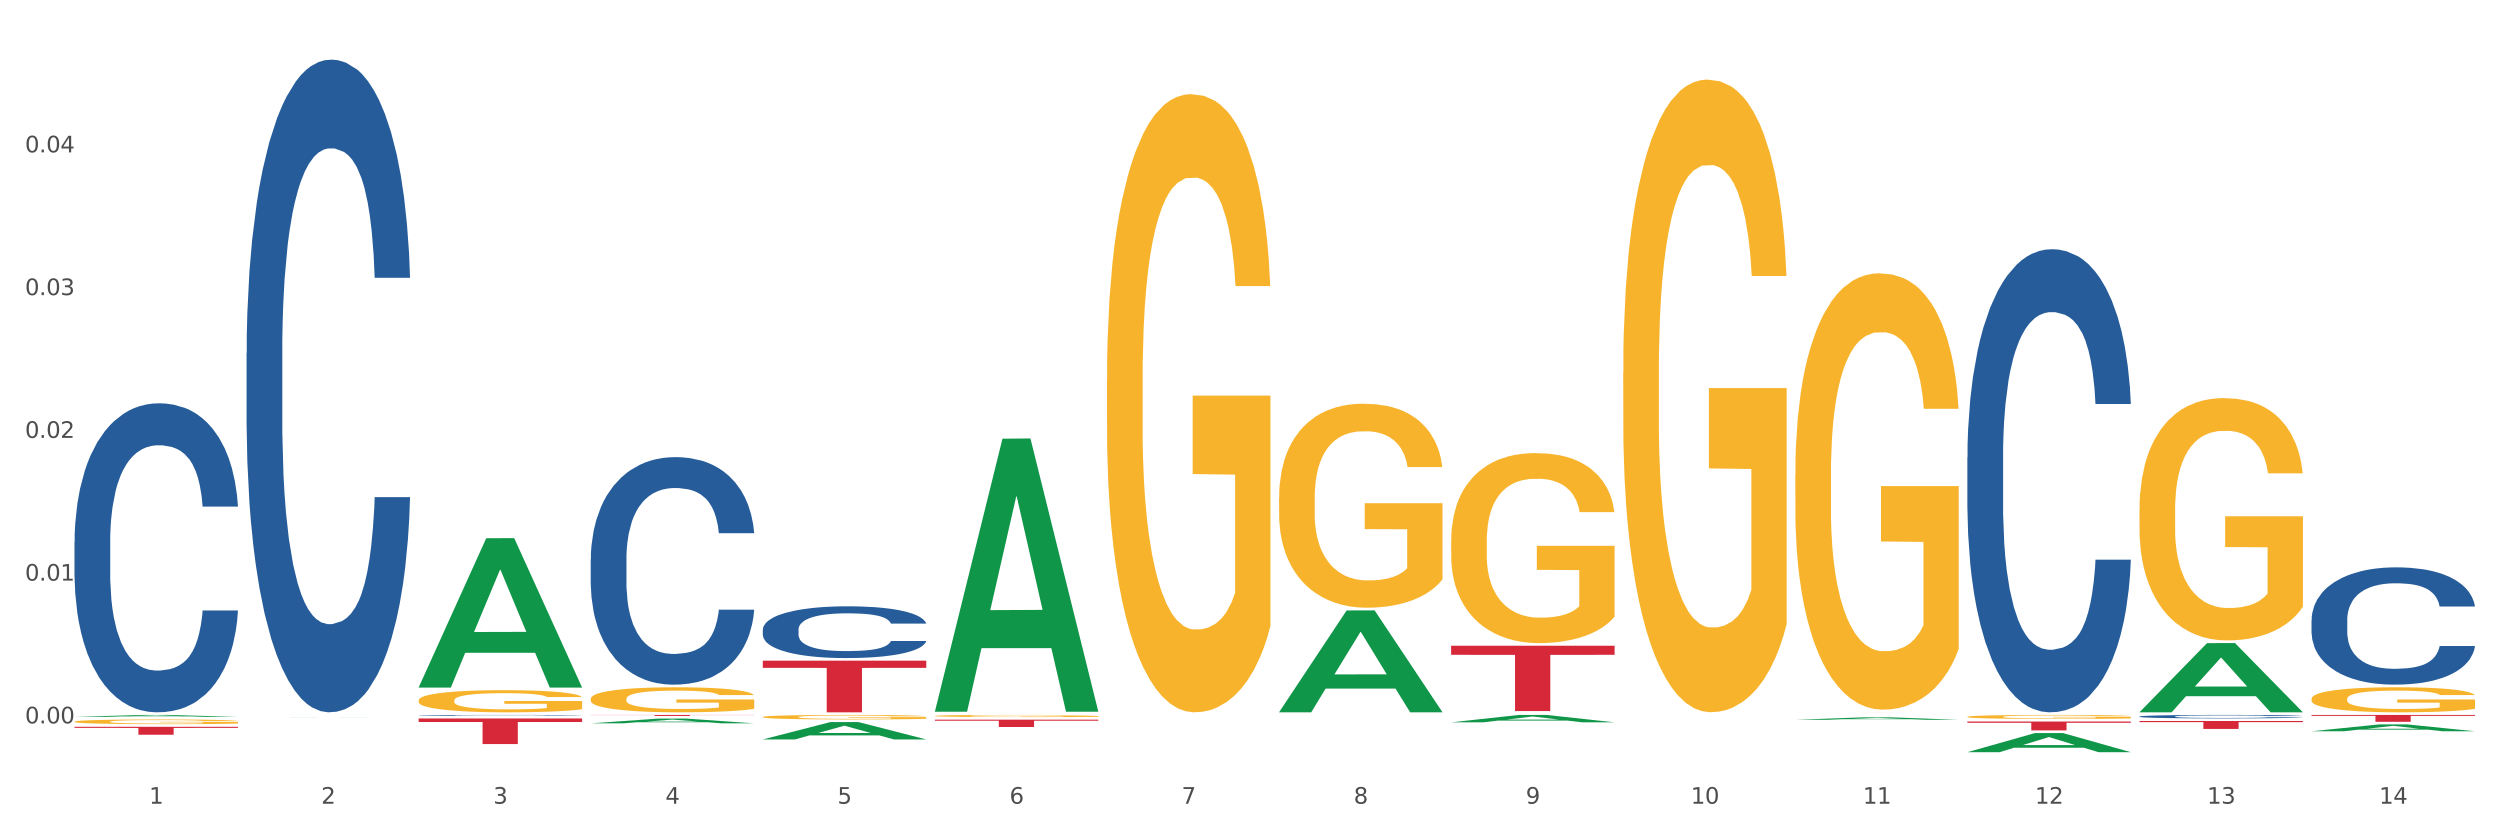 <?xml version="1.0" encoding="utf-8" standalone="no"?>
<!DOCTYPE svg PUBLIC "-//W3C//DTD SVG 1.1//EN"
  "http://www.w3.org/Graphics/SVG/1.1/DTD/svg11.dtd">
<svg xmlns:xlink="http://www.w3.org/1999/xlink" width="1080pt" height="360pt" viewBox="0 0 1080 360" xmlns="http://www.w3.org/2000/svg" version="1.1">
 <rect x="0" y="0" width="1080" height="360" fill="#333333" stroke="none"/>
 <defs>
  <style type="text/css">*{stroke-linejoin: round; stroke-linecap: butt}</style>
 </defs>
 <g id="figure_1">
  <g id="patch_1">
   <path d="M 0 360 
L 1080 360 
L 1080 0 
L 0 0 
z
" style="fill: #ffffff; stroke: #ffffff; stroke-linejoin: miter"/>
  </g>
  <g id="axes_1">
   <g id="matplotlib.axis_1">
    <g id="xtick_1">
     <g id="text_1">
      <!-- 1 -->
      <g style="fill: #4d4d4d" transform="translate(64.432 347.204) scale(0.096 -0.096)">
       <defs>
        <path id="DejaVuSans-31" d="M 794 531 
L 1825 531 
L 1825 4091 
L 703 3866 
L 703 4441 
L 1819 4666 
L 2450 4666 
L 2450 531 
L 3481 531 
L 3481 0 
L 794 0 
L 794 531 
z
" transform="scale(0.016)"/>
       </defs>
       <use xlink:href="#DejaVuSans-31"/>
      </g>
     </g>
    </g>
    <g id="xtick_2">
     <g id="text_2">
      <!-- 2 -->
      <g style="fill: #4d4d4d" transform="translate(138.771 347.204) scale(0.096 -0.096)">
       <defs>
        <path id="DejaVuSans-32" d="M 1228 531 
L 3431 531 
L 3431 0 
L 469 0 
L 469 531 
Q 828 903 1448 1529 
Q 2069 2156 2228 2338 
Q 2531 2678 2651 2914 
Q 2772 3150 2772 3378 
Q 2772 3750 2511 3984 
Q 2250 4219 1831 4219 
Q 1534 4219 1204 4116 
Q 875 4013 500 3803 
L 500 4441 
Q 881 4594 1212 4672 
Q 1544 4750 1819 4750 
Q 2544 4750 2975 4387 
Q 3406 4025 3406 3419 
Q 3406 3131 3298 2873 
Q 3191 2616 2906 2266 
Q 2828 2175 2409 1742 
Q 1991 1309 1228 531 
z
" transform="scale(0.016)"/>
       </defs>
       <use xlink:href="#DejaVuSans-32"/>
      </g>
     </g>
    </g>
    <g id="xtick_3">
     <g id="text_3">
      <!-- 3 -->
      <g style="fill: #4d4d4d" transform="translate(213.109 347.204) scale(0.096 -0.096)">
       <defs>
        <path id="DejaVuSans-33" d="M 2597 2516 
Q 3050 2419 3304 2112 
Q 3559 1806 3559 1356 
Q 3559 666 3084 287 
Q 2609 -91 1734 -91 
Q 1441 -91 1130 -33 
Q 819 25 488 141 
L 488 750 
Q 750 597 1062 519 
Q 1375 441 1716 441 
Q 2309 441 2620 675 
Q 2931 909 2931 1356 
Q 2931 1769 2642 2001 
Q 2353 2234 1838 2234 
L 1294 2234 
L 1294 2753 
L 1863 2753 
Q 2328 2753 2575 2939 
Q 2822 3125 2822 3475 
Q 2822 3834 2567 4026 
Q 2313 4219 1838 4219 
Q 1578 4219 1281 4162 
Q 984 4106 628 3988 
L 628 4550 
Q 988 4650 1302 4700 
Q 1616 4750 1894 4750 
Q 2613 4750 3031 4423 
Q 3450 4097 3450 3541 
Q 3450 3153 3228 2886 
Q 3006 2619 2597 2516 
z
" transform="scale(0.016)"/>
       </defs>
       <use xlink:href="#DejaVuSans-33"/>
      </g>
     </g>
    </g>
    <g id="xtick_4">
     <g id="text_4">
      <!-- 4 -->
      <g style="fill: #4d4d4d" transform="translate(287.448 347.204) scale(0.096 -0.096)">
       <defs>
        <path id="DejaVuSans-34" d="M 2419 4116 
L 825 1625 
L 2419 1625 
L 2419 4116 
z
M 2253 4666 
L 3047 4666 
L 3047 1625 
L 3713 1625 
L 3713 1100 
L 3047 1100 
L 3047 0 
L 2419 0 
L 2419 1100 
L 313 1100 
L 313 1709 
L 2253 4666 
z
" transform="scale(0.016)"/>
       </defs>
       <use xlink:href="#DejaVuSans-34"/>
      </g>
     </g>
    </g>
    <g id="xtick_5">
     <g id="text_5">
      <!-- 5 -->
      <g style="fill: #4d4d4d" transform="translate(361.787 347.204) scale(0.096 -0.096)">
       <defs>
        <path id="DejaVuSans-35" d="M 691 4666 
L 3169 4666 
L 3169 4134 
L 1269 4134 
L 1269 2991 
Q 1406 3038 1543 3061 
Q 1681 3084 1819 3084 
Q 2600 3084 3056 2656 
Q 3513 2228 3513 1497 
Q 3513 744 3044 326 
Q 2575 -91 1722 -91 
Q 1428 -91 1123 -41 
Q 819 9 494 109 
L 494 744 
Q 775 591 1075 516 
Q 1375 441 1709 441 
Q 2250 441 2565 725 
Q 2881 1009 2881 1497 
Q 2881 1984 2565 2268 
Q 2250 2553 1709 2553 
Q 1456 2553 1204 2497 
Q 953 2441 691 2322 
L 691 4666 
z
" transform="scale(0.016)"/>
       </defs>
       <use xlink:href="#DejaVuSans-35"/>
      </g>
     </g>
    </g>
    <g id="xtick_6">
     <g id="text_6">
      <!-- 6 -->
      <g style="fill: #4d4d4d" transform="translate(436.125 347.204) scale(0.096 -0.096)">
       <defs>
        <path id="DejaVuSans-36" d="M 2113 2584 
Q 1688 2584 1439 2293 
Q 1191 2003 1191 1497 
Q 1191 994 1439 701 
Q 1688 409 2113 409 
Q 2538 409 2786 701 
Q 3034 994 3034 1497 
Q 3034 2003 2786 2293 
Q 2538 2584 2113 2584 
z
M 3366 4563 
L 3366 3988 
Q 3128 4100 2886 4159 
Q 2644 4219 2406 4219 
Q 1781 4219 1451 3797 
Q 1122 3375 1075 2522 
Q 1259 2794 1537 2939 
Q 1816 3084 2150 3084 
Q 2853 3084 3261 2657 
Q 3669 2231 3669 1497 
Q 3669 778 3244 343 
Q 2819 -91 2113 -91 
Q 1303 -91 875 529 
Q 447 1150 447 2328 
Q 447 3434 972 4092 
Q 1497 4750 2381 4750 
Q 2619 4750 2861 4703 
Q 3103 4656 3366 4563 
z
" transform="scale(0.016)"/>
       </defs>
       <use xlink:href="#DejaVuSans-36"/>
      </g>
     </g>
    </g>
    <g id="xtick_7">
     <g id="text_7">
      <!-- 7 -->
      <g style="fill: #4d4d4d" transform="translate(510.464 347.204) scale(0.096 -0.096)">
       <defs>
        <path id="DejaVuSans-37" d="M 525 4666 
L 3525 4666 
L 3525 4397 
L 1831 0 
L 1172 0 
L 2766 4134 
L 525 4134 
L 525 4666 
z
" transform="scale(0.016)"/>
       </defs>
       <use xlink:href="#DejaVuSans-37"/>
      </g>
     </g>
    </g>
    <g id="xtick_8">
     <g id="text_8">
      <!-- 8 -->
      <g style="fill: #4d4d4d" transform="translate(584.803 347.204) scale(0.096 -0.096)">
       <defs>
        <path id="DejaVuSans-38" d="M 2034 2216 
Q 1584 2216 1326 1975 
Q 1069 1734 1069 1313 
Q 1069 891 1326 650 
Q 1584 409 2034 409 
Q 2484 409 2743 651 
Q 3003 894 3003 1313 
Q 3003 1734 2745 1975 
Q 2488 2216 2034 2216 
z
M 1403 2484 
Q 997 2584 770 2862 
Q 544 3141 544 3541 
Q 544 4100 942 4425 
Q 1341 4750 2034 4750 
Q 2731 4750 3128 4425 
Q 3525 4100 3525 3541 
Q 3525 3141 3298 2862 
Q 3072 2584 2669 2484 
Q 3125 2378 3379 2068 
Q 3634 1759 3634 1313 
Q 3634 634 3220 271 
Q 2806 -91 2034 -91 
Q 1263 -91 848 271 
Q 434 634 434 1313 
Q 434 1759 690 2068 
Q 947 2378 1403 2484 
z
M 1172 3481 
Q 1172 3119 1398 2916 
Q 1625 2713 2034 2713 
Q 2441 2713 2670 2916 
Q 2900 3119 2900 3481 
Q 2900 3844 2670 4047 
Q 2441 4250 2034 4250 
Q 1625 4250 1398 4047 
Q 1172 3844 1172 3481 
z
" transform="scale(0.016)"/>
       </defs>
       <use xlink:href="#DejaVuSans-38"/>
      </g>
     </g>
    </g>
    <g id="xtick_9">
     <g id="text_9">
      <!-- 9 -->
      <g style="fill: #4d4d4d" transform="translate(659.142 347.204) scale(0.096 -0.096)">
       <defs>
        <path id="DejaVuSans-39" d="M 703 97 
L 703 672 
Q 941 559 1184 500 
Q 1428 441 1663 441 
Q 2288 441 2617 861 
Q 2947 1281 2994 2138 
Q 2813 1869 2534 1725 
Q 2256 1581 1919 1581 
Q 1219 1581 811 2004 
Q 403 2428 403 3163 
Q 403 3881 828 4315 
Q 1253 4750 1959 4750 
Q 2769 4750 3195 4129 
Q 3622 3509 3622 2328 
Q 3622 1225 3098 567 
Q 2575 -91 1691 -91 
Q 1453 -91 1209 -44 
Q 966 3 703 97 
z
M 1959 2075 
Q 2384 2075 2632 2365 
Q 2881 2656 2881 3163 
Q 2881 3666 2632 3958 
Q 2384 4250 1959 4250 
Q 1534 4250 1286 3958 
Q 1038 3666 1038 3163 
Q 1038 2656 1286 2365 
Q 1534 2075 1959 2075 
z
" transform="scale(0.016)"/>
       </defs>
       <use xlink:href="#DejaVuSans-39"/>
      </g>
     </g>
    </g>
    <g id="xtick_10">
     <g id="text_10">
      <!-- 10 -->
      <g style="fill: #4d4d4d" transform="translate(730.426 347.204) scale(0.096 -0.096)">
       <defs>
        <path id="DejaVuSans-30" d="M 2034 4250 
Q 1547 4250 1301 3770 
Q 1056 3291 1056 2328 
Q 1056 1369 1301 889 
Q 1547 409 2034 409 
Q 2525 409 2770 889 
Q 3016 1369 3016 2328 
Q 3016 3291 2770 3770 
Q 2525 4250 2034 4250 
z
M 2034 4750 
Q 2819 4750 3233 4129 
Q 3647 3509 3647 2328 
Q 3647 1150 3233 529 
Q 2819 -91 2034 -91 
Q 1250 -91 836 529 
Q 422 1150 422 2328 
Q 422 3509 836 4129 
Q 1250 4750 2034 4750 
z
" transform="scale(0.016)"/>
       </defs>
       <use xlink:href="#DejaVuSans-31"/>
       <use xlink:href="#DejaVuSans-30" transform="translate(63.623 0)"/>
      </g>
     </g>
    </g>
    <g id="xtick_11">
     <g id="text_11">
      <!-- 11 -->
      <g style="fill: #4d4d4d" transform="translate(804.765 347.204) scale(0.096 -0.096)">
       <use xlink:href="#DejaVuSans-31"/>
       <use xlink:href="#DejaVuSans-31" transform="translate(63.623 0)"/>
      </g>
     </g>
    </g>
    <g id="xtick_12">
     <g id="text_12">
      <!-- 12 -->
      <g style="fill: #4d4d4d" transform="translate(879.104 347.204) scale(0.096 -0.096)">
       <use xlink:href="#DejaVuSans-31"/>
       <use xlink:href="#DejaVuSans-32" transform="translate(63.623 0)"/>
      </g>
     </g>
    </g>
    <g id="xtick_13">
     <g id="text_13">
      <!-- 13 -->
      <g style="fill: #4d4d4d" transform="translate(953.442 347.204) scale(0.096 -0.096)">
       <use xlink:href="#DejaVuSans-31"/>
       <use xlink:href="#DejaVuSans-33" transform="translate(63.623 0)"/>
      </g>
     </g>
    </g>
    <g id="xtick_14">
     <g id="text_14">
      <!-- 14 -->
      <g style="fill: #4d4d4d" transform="translate(1027.781 347.204) scale(0.096 -0.096)">
       <use xlink:href="#DejaVuSans-31"/>
       <use xlink:href="#DejaVuSans-34" transform="translate(63.623 0)"/>
      </g>
     </g>
    </g>
    <g id="xtick_15"/>
    <g id="xtick_16"/>
    <g id="xtick_17"/>
    <g id="xtick_18"/>
    <g id="xtick_19"/>
    <g id="xtick_20"/>
    <g id="xtick_21"/>
    <g id="xtick_22"/>
    <g id="xtick_23"/>
    <g id="xtick_24"/>
    <g id="xtick_25"/>
    <g id="xtick_26"/>
    <g id="xtick_27"/>
   </g>
   <g id="matplotlib.axis_2">
    <g id="ytick_1">
     <g id="text_15">
      <!-- 0.00 -->
      <g style="fill: #4d4d4d" transform="translate(10.8 312.502) scale(0.096 -0.096)">
       <defs>
        <path id="DejaVuSans-2e" d="M 684 794 
L 1344 794 
L 1344 0 
L 684 0 
L 684 794 
z
" transform="scale(0.016)"/>
       </defs>
       <use xlink:href="#DejaVuSans-30"/>
       <use xlink:href="#DejaVuSans-2e" transform="translate(63.623 0)"/>
       <use xlink:href="#DejaVuSans-30" transform="translate(95.41 0)"/>
       <use xlink:href="#DejaVuSans-30" transform="translate(159.033 0)"/>
      </g>
     </g>
    </g>
    <g id="ytick_2">
     <g id="text_16">
      <!-- 0.01 -->
      <g style="fill: #4d4d4d" transform="translate(10.8 250.833) scale(0.096 -0.096)">
       <use xlink:href="#DejaVuSans-30"/>
       <use xlink:href="#DejaVuSans-2e" transform="translate(63.623 0)"/>
       <use xlink:href="#DejaVuSans-30" transform="translate(95.41 0)"/>
       <use xlink:href="#DejaVuSans-31" transform="translate(159.033 0)"/>
      </g>
     </g>
    </g>
    <g id="ytick_3">
     <g id="text_17">
      <!-- 0.02 -->
      <g style="fill: #4d4d4d" transform="translate(10.8 189.164) scale(0.096 -0.096)">
       <use xlink:href="#DejaVuSans-30"/>
       <use xlink:href="#DejaVuSans-2e" transform="translate(63.623 0)"/>
       <use xlink:href="#DejaVuSans-30" transform="translate(95.41 0)"/>
       <use xlink:href="#DejaVuSans-32" transform="translate(159.033 0)"/>
      </g>
     </g>
    </g>
    <g id="ytick_4">
     <g id="text_18">
      <!-- 0.03 -->
      <g style="fill: #4d4d4d" transform="translate(10.8 127.495) scale(0.096 -0.096)">
       <use xlink:href="#DejaVuSans-30"/>
       <use xlink:href="#DejaVuSans-2e" transform="translate(63.623 0)"/>
       <use xlink:href="#DejaVuSans-30" transform="translate(95.41 0)"/>
       <use xlink:href="#DejaVuSans-33" transform="translate(159.033 0)"/>
      </g>
     </g>
    </g>
    <g id="ytick_5">
     <g id="text_19">
      <!-- 0.04 -->
      <g style="fill: #4d4d4d" transform="translate(10.8 65.826) scale(0.096 -0.096)">
       <use xlink:href="#DejaVuSans-30"/>
       <use xlink:href="#DejaVuSans-2e" transform="translate(63.623 0)"/>
       <use xlink:href="#DejaVuSans-30" transform="translate(95.41 0)"/>
       <use xlink:href="#DejaVuSans-34" transform="translate(159.033 0)"/>
      </g>
     </g>
    </g>
    <g id="ytick_6"/>
    <g id="ytick_7"/>
    <g id="ytick_8"/>
    <g id="ytick_9"/>
    <g id="ytick_10"/>
   </g>
   <g id="PolyCollection_1">
    <path d="M 32.175 309.683 
L 32.248 309.682 
L 61.37 308.855 
L 73.456 308.855 
L 102.797 309.685 
L 88.818 309.685 
L 82.484 309.491 
L 52.415 309.491 
L 52.197 309.495 
L 46.081 309.685 
L 32.175 309.685 
L 32.175 309.683 
L 56.201 309.376 
L 78.698 309.375 
L 67.559 309.032 
L 67.413 309.03 
L 67.267 309.032 
L 56.128 309.375 
L 56.201 309.376 
L 32.175 309.683 
z
" clip-path="url(#p15e2a7809c)" style="fill: #109648"/>
    <path d="M 849.901 311.712 
L 920.523 311.712 
L 920.523 312.245 
L 892.742 312.249 
L 892.742 315.545 
L 877.514 315.545 
L 877.514 312.249 
L 849.901 312.245 
L 849.901 311.716 
L 849.901 311.712 
z
" clip-path="url(#p15e2a7809c)" style="fill: #d62839"/>
    <path d="M 775.562 307.709 
L 846.184 307.709 
L 846.184 307.711 
L 818.404 307.711 
L 818.404 307.722 
L 803.175 307.722 
L 803.175 307.711 
L 775.562 307.711 
L 775.562 307.709 
L 775.562 307.709 
z
" clip-path="url(#p15e2a7809c)" style="fill: #d62839"/>
    <path d="M 626.885 278.959 
L 697.506 278.959 
L 697.506 282.88 
L 669.726 282.906 
L 669.726 307.173 
L 654.497 307.173 
L 654.497 282.906 
L 626.885 282.88 
L 626.885 278.985 
L 626.885 278.959 
z
" clip-path="url(#p15e2a7809c)" style="fill: #d62839"/>
    <path d="M 403.869 310.909 
L 474.49 310.909 
L 474.49 311.346 
L 446.71 311.349 
L 446.71 314.051 
L 431.481 314.051 
L 431.481 311.349 
L 403.869 311.346 
L 403.869 310.912 
L 403.869 310.909 
z
" clip-path="url(#p15e2a7809c)" style="fill: #d62839"/>
    <path d="M 329.53 285.413 
L 400.152 285.413 
L 400.152 288.514 
L 372.371 288.535 
L 372.371 307.722 
L 357.143 307.722 
L 357.143 288.535 
L 329.53 288.514 
L 329.53 285.434 
L 329.53 285.413 
z
" clip-path="url(#p15e2a7809c)" style="fill: #d62839"/>
    <path d="M 255.191 308.855 
L 325.813 308.855 
L 325.813 308.916 
L 298.033 308.916 
L 298.033 309.294 
L 282.804 309.294 
L 282.804 308.916 
L 255.191 308.916 
L 255.191 308.855 
L 255.191 308.855 
z
" clip-path="url(#p15e2a7809c)" style="fill: #d62839"/>
    <path d="M 180.852 302.582 
L 180.936 302.574 
L 180.936 302.259 
L 181.103 301.989 
L 181.936 301.334 
L 183.187 300.793 
L 184.104 300.505 
L 185.021 300.27 
L 186.105 300.034 
L 187.439 299.79 
L 189.857 299.432 
L 191.358 299.249 
L 193.192 299.057 
L 196.528 298.777 
L 198.946 298.62 
L 201.447 298.489 
L 205.533 298.332 
L 208.201 298.263 
L 211.036 298.21 
L 214.454 298.175 
L 217.039 298.167 
L 222.709 298.193 
L 227.545 298.271 
L 229.879 298.332 
L 232.881 298.437 
L 234.465 298.507 
L 237.05 298.647 
L 239.718 298.83 
L 241.552 298.987 
L 244.304 299.284 
L 246.388 299.58 
L 248.306 299.947 
L 249.306 300.2 
L 250.057 300.436 
L 250.724 300.706 
L 251.391 301.134 
L 236.383 301.134 
L 235.799 300.828 
L 234.882 300.54 
L 233.548 300.261 
L 232.38 300.086 
L 230.379 299.868 
L 228.545 299.729 
L 226.627 299.624 
L 224.293 299.537 
L 222.458 299.493 
L 219.874 299.458 
L 214.788 299.467 
L 211.369 299.537 
L 209.034 299.624 
L 207.534 299.702 
L 206.2 299.79 
L 204.699 299.912 
L 202.948 300.095 
L 201.697 300.261 
L 200.446 300.47 
L 199.446 300.68 
L 198.529 300.924 
L 197.778 301.186 
L 197.195 301.457 
L 196.694 301.788 
L 196.277 302.338 
L 196.277 303.533 
L 196.444 303.804 
L 196.861 304.162 
L 197.361 304.432 
L 198.195 304.755 
L 198.946 304.973 
L 200.363 305.288 
L 201.947 305.549 
L 203.198 305.715 
L 204.449 305.855 
L 206.616 306.047 
L 209.034 306.204 
L 211.119 306.3 
L 213.954 306.387 
L 215.871 306.422 
L 217.539 306.439 
L 221.625 306.439 
L 224.543 306.413 
L 227.795 306.352 
L 230.296 306.274 
L 232.38 306.178 
L 234.715 306.021 
L 236.216 305.872 
L 236.216 304.048 
L 217.873 304.04 
L 217.873 302.827 
L 251.474 302.827 
L 251.474 306.387 
L 250.057 306.57 
L 248.473 306.736 
L 246.805 306.885 
L 244.304 307.068 
L 241.302 307.242 
L 238.634 307.364 
L 235.799 307.469 
L 232.464 307.565 
L 228.128 307.652 
L 225.46 307.687 
L 222.125 307.714 
L 218.206 307.722 
L 214.788 307.705 
L 211.452 307.661 
L 207.951 307.583 
L 204.532 307.469 
L 201.947 307.356 
L 199.362 307.216 
L 196.611 307.033 
L 194.443 306.858 
L 192.776 306.701 
L 190.941 306.501 
L 188.94 306.239 
L 187.439 306.003 
L 186.105 305.759 
L 184.688 305.445 
L 183.687 305.174 
L 182.687 304.834 
L 182.103 304.581 
L 181.436 304.188 
L 180.936 303.638 
L 180.852 302.582 
z
" clip-path="url(#p15e2a7809c)" style="fill: #f7b32b"/>
    <path d="M 32.175 313.973 
L 102.797 313.973 
L 102.797 314.45 
L 75.017 314.454 
L 75.017 317.41 
L 59.788 317.41 
L 59.788 314.454 
L 32.175 314.45 
L 32.175 313.976 
L 32.175 313.973 
z
" clip-path="url(#p15e2a7809c)" style="fill: #d62839"/>
    <path d="M 32.175 234.206 
L 32.258 234.085 
L 32.258 230.671 
L 32.509 226.038 
L 33.427 217.504 
L 34.596 211.042 
L 36.599 203.483 
L 37.684 200.314 
L 39.104 196.778 
L 42.025 191.048 
L 45.364 186.171 
L 47.702 183.489 
L 49.455 181.782 
L 53.378 178.734 
L 55.632 177.393 
L 57.969 176.296 
L 59.973 175.565 
L 63.312 174.711 
L 65.983 174.345 
L 69.072 174.223 
L 71.66 174.345 
L 75.082 174.833 
L 80.091 176.296 
L 82.011 177.149 
L 84.599 178.612 
L 87.27 180.563 
L 89.44 182.514 
L 91.945 185.318 
L 94.533 188.975 
L 97.037 193.608 
L 98.79 197.875 
L 100.209 202.386 
L 101.461 207.872 
L 102.379 213.846 
L 102.797 218.845 
L 87.52 218.845 
L 87.103 214.334 
L 86.268 209.457 
L 85.434 206.166 
L 84.515 203.483 
L 83.096 200.436 
L 81.844 198.485 
L 79.757 196.168 
L 77.837 194.705 
L 76.251 193.852 
L 74.331 193.121 
L 70.241 192.389 
L 67.319 192.389 
L 65.482 192.633 
L 63.229 193.242 
L 61.309 194.096 
L 59.055 195.559 
L 57.302 197.144 
L 55.549 199.216 
L 54.547 200.679 
L 53.044 203.362 
L 52.043 205.556 
L 50.707 209.335 
L 49.956 212.018 
L 48.62 218.967 
L 48.036 224.087 
L 47.785 227.623 
L 47.618 231.524 
L 47.618 250.543 
L 48.119 259.077 
L 48.537 262.735 
L 49.204 266.88 
L 50.457 272.244 
L 52.293 277.487 
L 54.213 281.266 
L 55.799 283.583 
L 57.302 285.29 
L 58.804 286.631 
L 60.641 287.85 
L 62.143 288.581 
L 64.397 289.313 
L 67.069 289.679 
L 69.155 289.679 
L 73.413 289.069 
L 75.333 288.459 
L 77.169 287.606 
L 79.173 286.265 
L 80.759 284.802 
L 81.677 283.705 
L 83.18 281.388 
L 84.348 278.95 
L 85.35 276.146 
L 86.018 273.707 
L 86.769 270.05 
L 87.353 265.905 
L 87.52 263.71 
L 102.797 263.71 
L 102.463 268.099 
L 101.879 272.366 
L 100.71 278.097 
L 99.792 281.388 
L 98.372 285.412 
L 96.87 288.825 
L 94.783 292.605 
L 92.863 295.409 
L 90.86 297.847 
L 88.689 300.042 
L 84.766 303.089 
L 83.347 303.943 
L 80.341 305.406 
L 78.004 306.259 
L 74.581 307.113 
L 71.075 307.6 
L 67.402 307.722 
L 64.147 307.478 
L 60.557 306.747 
L 58.303 306.015 
L 55.799 304.918 
L 52.877 303.211 
L 50.123 301.139 
L 47.535 298.7 
L 45.114 295.896 
L 42.86 292.727 
L 39.938 287.484 
L 37.768 282.364 
L 36.182 277.609 
L 35.097 273.586 
L 34.011 268.465 
L 33.427 264.929 
L 32.509 256.395 
L 32.175 248.471 
L 32.175 234.206 
z
" clip-path="url(#p15e2a7809c)" style="fill: #255c99"/>
    <path d="M 106.514 152.45 
L 106.597 152.192 
L 106.597 144.982 
L 106.848 135.197 
L 107.766 117.172 
L 108.935 103.525 
L 110.938 87.56 
L 112.023 80.865 
L 113.442 73.397 
L 116.364 61.295 
L 119.703 50.995 
L 122.04 45.33 
L 123.794 41.725 
L 127.717 35.287 
L 129.971 32.455 
L 132.308 30.137 
L 134.312 28.592 
L 137.651 26.79 
L 140.322 26.017 
L 143.411 25.759 
L 145.998 26.017 
L 149.421 27.047 
L 154.43 30.137 
L 156.35 31.94 
L 158.937 35.03 
L 161.609 39.15 
L 163.779 43.27 
L 166.283 49.192 
L 168.871 56.917 
L 171.376 66.702 
L 173.129 75.715 
L 174.548 85.242 
L 175.8 96.83 
L 176.718 109.447 
L 177.135 120.005 
L 161.859 120.005 
L 161.442 110.477 
L 160.607 100.177 
L 159.772 93.225 
L 158.854 87.56 
L 157.435 81.122 
L 156.183 77.002 
L 154.096 72.11 
L 152.176 69.02 
L 150.59 67.217 
L 148.67 65.672 
L 144.579 64.127 
L 141.658 64.127 
L 139.821 64.642 
L 137.567 65.93 
L 135.647 67.732 
L 133.393 70.822 
L 131.64 74.17 
L 129.887 78.547 
L 128.886 81.637 
L 127.383 87.302 
L 126.381 91.937 
L 125.046 99.92 
L 124.294 105.585 
L 122.959 120.262 
L 122.374 131.077 
L 122.124 138.545 
L 121.957 146.785 
L 121.957 186.955 
L 122.458 204.98 
L 122.875 212.705 
L 123.543 221.46 
L 124.795 232.79 
L 126.632 243.862 
L 128.552 251.845 
L 130.138 256.737 
L 131.64 260.342 
L 133.143 263.175 
L 134.979 265.75 
L 136.482 267.295 
L 138.736 268.84 
L 141.407 269.612 
L 143.494 269.612 
L 147.751 268.325 
L 149.671 267.037 
L 151.508 265.235 
L 153.511 262.402 
L 155.097 259.312 
L 156.016 256.995 
L 157.518 252.102 
L 158.687 246.952 
L 159.689 241.03 
L 160.357 235.88 
L 161.108 228.155 
L 161.692 219.4 
L 161.859 214.765 
L 177.135 214.765 
L 176.802 224.035 
L 176.217 233.047 
L 175.049 245.15 
L 174.13 252.102 
L 172.711 260.6 
L 171.209 267.81 
L 169.122 275.792 
L 167.202 281.715 
L 165.198 286.865 
L 163.028 291.5 
L 159.104 297.937 
L 157.685 299.74 
L 154.68 302.83 
L 152.343 304.632 
L 148.92 306.435 
L 145.414 307.465 
L 141.741 307.722 
L 138.486 307.207 
L 134.896 305.662 
L 132.642 304.117 
L 130.138 301.8 
L 127.216 298.195 
L 124.461 293.817 
L 121.874 288.667 
L 119.453 282.745 
L 117.199 276.05 
L 114.277 264.977 
L 112.107 254.162 
L 110.521 244.12 
L 109.435 235.622 
L 108.35 224.807 
L 107.766 217.34 
L 106.848 199.315 
L 106.514 182.577 
L 106.514 152.45 
z
" clip-path="url(#p15e2a7809c)" style="fill: #255c99"/>
    <path d="M 180.852 309.025 
L 180.936 309.024 
L 180.936 309.015 
L 181.186 309.001 
L 182.105 308.977 
L 183.273 308.959 
L 185.277 308.938 
L 186.362 308.929 
L 187.781 308.919 
L 190.703 308.902 
L 194.042 308.888 
L 196.379 308.881 
L 198.132 308.876 
L 202.056 308.867 
L 204.31 308.864 
L 206.647 308.861 
L 208.65 308.858 
L 211.989 308.856 
L 214.661 308.855 
L 217.749 308.855 
L 220.337 308.855 
L 223.76 308.856 
L 228.768 308.861 
L 230.688 308.863 
L 233.276 308.867 
L 235.947 308.873 
L 238.118 308.878 
L 240.622 308.886 
L 243.21 308.896 
L 245.714 308.91 
L 247.467 308.922 
L 248.886 308.934 
L 250.139 308.95 
L 251.057 308.967 
L 251.474 308.981 
L 236.198 308.981 
L 235.78 308.968 
L 234.946 308.954 
L 234.111 308.945 
L 233.193 308.938 
L 231.774 308.929 
L 230.521 308.923 
L 228.434 308.917 
L 226.514 308.913 
L 224.928 308.91 
L 223.008 308.908 
L 218.918 308.906 
L 215.996 308.906 
L 214.16 308.907 
L 211.906 308.909 
L 209.986 308.911 
L 207.732 308.915 
L 205.979 308.92 
L 204.226 308.925 
L 203.224 308.93 
L 201.722 308.937 
L 200.72 308.943 
L 199.384 308.954 
L 198.633 308.962 
L 197.297 308.981 
L 196.713 308.996 
L 196.463 309.006 
L 196.296 309.017 
L 196.296 309.071 
L 196.797 309.095 
L 197.214 309.105 
L 197.882 309.117 
L 199.134 309.132 
L 200.97 309.147 
L 202.89 309.158 
L 204.476 309.164 
L 205.979 309.169 
L 207.482 309.173 
L 209.318 309.177 
L 210.821 309.179 
L 213.075 309.181 
L 215.746 309.182 
L 217.833 309.182 
L 222.09 309.18 
L 224.01 309.178 
L 225.847 309.176 
L 227.85 309.172 
L 229.436 309.168 
L 230.354 309.165 
L 231.857 309.158 
L 233.026 309.151 
L 234.027 309.143 
L 234.695 309.136 
L 235.447 309.126 
L 236.031 309.114 
L 236.198 309.108 
L 251.474 309.108 
L 251.14 309.121 
L 250.556 309.133 
L 249.387 309.149 
L 248.469 309.158 
L 247.05 309.17 
L 245.547 309.179 
L 243.46 309.19 
L 241.54 309.198 
L 239.537 309.205 
L 237.367 309.211 
L 233.443 309.22 
L 232.024 309.222 
L 229.019 309.226 
L 226.681 309.229 
L 223.259 309.231 
L 219.753 309.232 
L 216.08 309.233 
L 212.824 309.232 
L 209.235 309.23 
L 206.981 309.228 
L 204.476 309.225 
L 201.555 309.22 
L 198.8 309.214 
L 196.212 309.207 
L 193.791 309.199 
L 191.538 309.19 
L 188.616 309.176 
L 186.445 309.161 
L 184.859 309.148 
L 183.774 309.136 
L 182.689 309.122 
L 182.105 309.112 
L 181.186 309.087 
L 180.852 309.065 
L 180.852 309.025 
z
" clip-path="url(#p15e2a7809c)" style="fill: #255c99"/>
    <path d="M 255.191 241.645 
L 255.275 241.555 
L 255.275 239.041 
L 255.525 235.63 
L 256.443 229.346 
L 257.612 224.588 
L 259.615 219.022 
L 260.701 216.688 
L 262.12 214.085 
L 265.041 209.866 
L 268.381 206.275 
L 270.718 204.3 
L 272.471 203.043 
L 276.394 200.799 
L 278.648 199.811 
L 280.986 199.003 
L 282.989 198.465 
L 286.328 197.836 
L 288.999 197.567 
L 292.088 197.477 
L 294.676 197.567 
L 298.098 197.926 
L 303.107 199.003 
L 305.027 199.632 
L 307.615 200.709 
L 310.286 202.145 
L 312.457 203.582 
L 314.961 205.646 
L 317.549 208.34 
L 320.053 211.751 
L 321.806 214.893 
L 323.225 218.214 
L 324.477 222.254 
L 325.396 226.653 
L 325.813 230.333 
L 310.537 230.333 
L 310.119 227.012 
L 309.284 223.421 
L 308.45 220.997 
L 307.531 219.022 
L 306.112 216.778 
L 304.86 215.342 
L 302.773 213.636 
L 300.853 212.559 
L 299.267 211.93 
L 297.347 211.392 
L 293.257 210.853 
L 290.335 210.853 
L 288.499 211.033 
L 286.245 211.482 
L 284.325 212.11 
L 282.071 213.187 
L 280.318 214.354 
L 278.565 215.88 
L 277.563 216.958 
L 276.06 218.933 
L 275.059 220.548 
L 273.723 223.331 
L 272.972 225.306 
L 271.636 230.423 
L 271.052 234.194 
L 270.801 236.797 
L 270.634 239.67 
L 270.634 253.674 
L 271.135 259.958 
L 271.553 262.651 
L 272.22 265.703 
L 273.473 269.653 
L 275.309 273.513 
L 277.229 276.296 
L 278.815 278.002 
L 280.318 279.259 
L 281.82 280.246 
L 283.657 281.144 
L 285.159 281.682 
L 287.413 282.221 
L 290.085 282.49 
L 292.172 282.49 
L 296.429 282.041 
L 298.349 281.593 
L 300.185 280.964 
L 302.189 279.977 
L 303.775 278.9 
L 304.693 278.092 
L 306.196 276.386 
L 307.364 274.59 
L 308.366 272.526 
L 309.034 270.73 
L 309.785 268.037 
L 310.37 264.985 
L 310.537 263.369 
L 325.813 263.369 
L 325.479 266.601 
L 324.895 269.743 
L 323.726 273.962 
L 322.808 276.386 
L 321.389 279.348 
L 319.886 281.862 
L 317.799 284.645 
L 315.879 286.71 
L 313.876 288.505 
L 311.705 290.121 
L 307.782 292.365 
L 306.363 292.994 
L 303.358 294.071 
L 301.02 294.699 
L 297.598 295.328 
L 294.092 295.687 
L 290.419 295.776 
L 287.163 295.597 
L 283.573 295.058 
L 281.32 294.52 
L 278.815 293.712 
L 275.893 292.455 
L 273.139 290.929 
L 270.551 289.133 
L 268.13 287.069 
L 265.876 284.735 
L 262.955 280.874 
L 260.784 277.104 
L 259.198 273.603 
L 258.113 270.641 
L 257.028 266.87 
L 256.443 264.267 
L 255.525 257.983 
L 255.191 252.148 
L 255.191 241.645 
z
" clip-path="url(#p15e2a7809c)" style="fill: #255c99"/>
    <path d="M 329.53 271.972 
L 329.613 271.951 
L 329.613 271.38 
L 329.864 270.604 
L 330.782 269.175 
L 331.951 268.093 
L 333.954 266.827 
L 335.039 266.297 
L 336.458 265.705 
L 339.38 264.745 
L 342.719 263.929 
L 345.057 263.48 
L 346.81 263.194 
L 350.733 262.683 
L 352.987 262.459 
L 355.324 262.275 
L 357.328 262.153 
L 360.667 262.01 
L 363.338 261.949 
L 366.427 261.928 
L 369.015 261.949 
L 372.437 262.03 
L 377.446 262.275 
L 379.366 262.418 
L 381.954 262.663 
L 384.625 262.99 
L 386.795 263.316 
L 389.3 263.786 
L 391.887 264.398 
L 394.392 265.174 
L 396.145 265.888 
L 397.564 266.644 
L 398.816 267.562 
L 399.734 268.563 
L 400.152 269.4 
L 384.875 269.4 
L 384.458 268.644 
L 383.623 267.828 
L 382.788 267.277 
L 381.87 266.827 
L 380.451 266.317 
L 379.199 265.99 
L 377.112 265.603 
L 375.192 265.358 
L 373.606 265.215 
L 371.686 265.092 
L 367.595 264.97 
L 364.674 264.97 
L 362.837 265.011 
L 360.583 265.113 
L 358.663 265.256 
L 356.41 265.501 
L 354.656 265.766 
L 352.903 266.113 
L 351.902 266.358 
L 350.399 266.807 
L 349.397 267.174 
L 348.062 267.807 
L 347.31 268.256 
L 345.975 269.42 
L 345.391 270.277 
L 345.14 270.869 
L 344.973 271.523 
L 344.973 274.707 
L 345.474 276.136 
L 345.891 276.748 
L 346.559 277.443 
L 347.811 278.341 
L 349.648 279.219 
L 351.568 279.851 
L 353.154 280.239 
L 354.656 280.525 
L 356.159 280.75 
L 357.996 280.954 
L 359.498 281.076 
L 361.752 281.199 
L 364.423 281.26 
L 366.51 281.26 
L 370.768 281.158 
L 372.688 281.056 
L 374.524 280.913 
L 376.528 280.688 
L 378.114 280.443 
L 379.032 280.26 
L 380.534 279.872 
L 381.703 279.463 
L 382.705 278.994 
L 383.373 278.586 
L 384.124 277.973 
L 384.708 277.279 
L 384.875 276.912 
L 400.152 276.912 
L 399.818 277.647 
L 399.233 278.361 
L 398.065 279.321 
L 397.146 279.872 
L 395.727 280.545 
L 394.225 281.117 
L 392.138 281.75 
L 390.218 282.219 
L 388.214 282.628 
L 386.044 282.995 
L 382.121 283.505 
L 380.701 283.648 
L 377.696 283.893 
L 375.359 284.036 
L 371.936 284.179 
L 368.43 284.261 
L 364.757 284.281 
L 361.502 284.24 
L 357.912 284.118 
L 355.658 283.995 
L 353.154 283.812 
L 350.232 283.526 
L 347.477 283.179 
L 344.89 282.771 
L 342.469 282.301 
L 340.215 281.77 
L 337.293 280.892 
L 335.123 280.035 
L 333.537 279.239 
L 332.452 278.565 
L 331.366 277.708 
L 330.782 277.116 
L 329.864 275.687 
L 329.53 274.36 
L 329.53 271.972 
z
" clip-path="url(#p15e2a7809c)" style="fill: #255c99"/>
    <path d="M 849.901 197.55 
L 849.984 197.368 
L 849.984 192.252 
L 850.235 185.309 
L 851.153 172.519 
L 852.322 162.836 
L 854.325 151.508 
L 855.41 146.758 
L 856.829 141.459 
L 859.751 132.872 
L 863.09 125.564 
L 865.428 121.544 
L 867.181 118.986 
L 871.104 114.419 
L 873.358 112.409 
L 875.695 110.765 
L 877.699 109.668 
L 881.038 108.39 
L 883.709 107.841 
L 886.798 107.659 
L 889.386 107.841 
L 892.808 108.572 
L 897.817 110.765 
L 899.737 112.044 
L 902.325 114.236 
L 904.996 117.159 
L 907.166 120.083 
L 909.671 124.285 
L 912.258 129.766 
L 914.763 136.709 
L 916.516 143.104 
L 917.935 149.864 
L 919.187 158.086 
L 920.105 167.038 
L 920.523 174.529 
L 905.246 174.529 
L 904.829 167.769 
L 903.994 160.461 
L 903.159 155.528 
L 902.241 151.508 
L 900.822 146.941 
L 899.57 144.017 
L 897.483 140.546 
L 895.563 138.353 
L 893.977 137.074 
L 892.057 135.978 
L 887.966 134.882 
L 885.045 134.882 
L 883.208 135.247 
L 880.954 136.161 
L 879.034 137.44 
L 876.78 139.632 
L 875.027 142.008 
L 873.274 145.114 
L 872.273 147.306 
L 870.77 151.326 
L 869.768 154.614 
L 868.433 160.278 
L 867.681 164.298 
L 866.346 174.712 
L 865.761 182.386 
L 865.511 187.684 
L 865.344 193.531 
L 865.344 222.033 
L 865.845 234.822 
L 866.262 240.304 
L 866.93 246.516 
L 868.182 254.555 
L 870.019 262.411 
L 871.939 268.075 
L 873.525 271.546 
L 875.027 274.104 
L 876.53 276.114 
L 878.367 277.941 
L 879.869 279.037 
L 882.123 280.134 
L 884.794 280.682 
L 886.881 280.682 
L 891.139 279.768 
L 893.059 278.855 
L 894.895 277.576 
L 896.899 275.566 
L 898.485 273.373 
L 899.403 271.729 
L 900.905 268.258 
L 902.074 264.604 
L 903.076 260.401 
L 903.744 256.747 
L 904.495 251.266 
L 905.079 245.054 
L 905.246 241.765 
L 920.523 241.765 
L 920.189 248.343 
L 919.604 254.737 
L 918.436 263.325 
L 917.517 268.258 
L 916.098 274.287 
L 914.596 279.403 
L 912.509 285.067 
L 910.589 289.269 
L 908.585 292.923 
L 906.415 296.212 
L 902.491 300.779 
L 901.072 302.058 
L 898.067 304.251 
L 895.73 305.53 
L 892.307 306.809 
L 888.801 307.54 
L 885.128 307.722 
L 881.873 307.357 
L 878.283 306.261 
L 876.029 305.164 
L 873.525 303.52 
L 870.603 300.962 
L 867.848 297.856 
L 865.261 294.202 
L 862.84 290 
L 860.586 285.249 
L 857.664 277.393 
L 855.494 269.719 
L 853.908 262.594 
L 852.823 256.564 
L 851.737 248.891 
L 851.153 243.592 
L 850.235 230.803 
L 849.901 218.927 
L 849.901 197.55 
z
" clip-path="url(#p15e2a7809c)" style="fill: #255c99"/>
    <path d="M 924.24 309.524 
L 924.323 309.522 
L 924.323 309.484 
L 924.573 309.433 
L 925.492 309.337 
L 926.66 309.265 
L 928.664 309.181 
L 929.749 309.146 
L 931.168 309.106 
L 934.09 309.042 
L 937.429 308.988 
L 939.766 308.958 
L 941.519 308.939 
L 945.443 308.905 
L 947.697 308.89 
L 950.034 308.878 
L 952.037 308.87 
L 955.377 308.86 
L 958.048 308.856 
L 961.136 308.855 
L 963.724 308.856 
L 967.147 308.861 
L 972.155 308.878 
L 974.075 308.887 
L 976.663 308.904 
L 979.335 308.925 
L 981.505 308.947 
L 984.009 308.978 
L 986.597 309.019 
L 989.101 309.071 
L 990.854 309.118 
L 992.273 309.169 
L 993.526 309.23 
L 994.444 309.297 
L 994.861 309.352 
L 979.585 309.352 
L 979.168 309.302 
L 978.333 309.248 
L 977.498 309.211 
L 976.58 309.181 
L 975.161 309.147 
L 973.908 309.125 
L 971.822 309.099 
L 969.902 309.083 
L 968.316 309.074 
L 966.396 309.065 
L 962.305 309.057 
L 959.383 309.057 
L 957.547 309.06 
L 955.293 309.067 
L 953.373 309.076 
L 951.119 309.093 
L 949.366 309.11 
L 947.613 309.133 
L 946.611 309.15 
L 945.109 309.18 
L 944.107 309.204 
L 942.771 309.246 
L 942.02 309.276 
L 940.685 309.354 
L 940.1 309.411 
L 939.85 309.45 
L 939.683 309.494 
L 939.683 309.706 
L 940.184 309.801 
L 940.601 309.842 
L 941.269 309.888 
L 942.521 309.948 
L 944.358 310.006 
L 946.278 310.048 
L 947.864 310.074 
L 949.366 310.093 
L 950.869 310.108 
L 952.705 310.122 
L 954.208 310.13 
L 956.462 310.138 
L 959.133 310.142 
L 961.22 310.142 
L 965.477 310.135 
L 967.397 310.129 
L 969.234 310.119 
L 971.237 310.104 
L 972.823 310.088 
L 973.742 310.076 
L 975.244 310.05 
L 976.413 310.023 
L 977.415 309.991 
L 978.082 309.964 
L 978.834 309.923 
L 979.418 309.877 
L 979.585 309.853 
L 994.861 309.853 
L 994.527 309.902 
L 993.943 309.949 
L 992.774 310.013 
L 991.856 310.05 
L 990.437 310.095 
L 988.934 310.133 
L 986.847 310.175 
L 984.927 310.206 
L 982.924 310.233 
L 980.754 310.258 
L 976.83 310.292 
L 975.411 310.301 
L 972.406 310.318 
L 970.069 310.327 
L 966.646 310.337 
L 963.14 310.342 
L 959.467 310.343 
L 956.211 310.341 
L 952.622 310.333 
L 950.368 310.324 
L 947.864 310.312 
L 944.942 310.293 
L 942.187 310.27 
L 939.599 310.243 
L 937.178 310.212 
L 934.925 310.176 
L 932.003 310.118 
L 929.832 310.061 
L 928.246 310.008 
L 927.161 309.963 
L 926.076 309.906 
L 925.492 309.866 
L 924.573 309.771 
L 924.24 309.683 
L 924.24 309.524 
z
" clip-path="url(#p15e2a7809c)" style="fill: #255c99"/>
    <path d="M 998.578 267.862 
L 998.662 267.816 
L 998.662 266.52 
L 998.912 264.762 
L 999.83 261.522 
L 1000.999 259.07 
L 1003.003 256.201 
L 1004.088 254.998 
L 1005.507 253.656 
L 1008.429 251.481 
L 1011.768 249.63 
L 1014.105 248.612 
L 1015.858 247.964 
L 1019.781 246.807 
L 1022.035 246.298 
L 1024.373 245.882 
L 1026.376 245.604 
L 1029.715 245.28 
L 1032.387 245.142 
L 1035.475 245.095 
L 1038.063 245.142 
L 1041.486 245.327 
L 1046.494 245.882 
L 1048.414 246.206 
L 1051.002 246.761 
L 1053.673 247.502 
L 1055.844 248.242 
L 1058.348 249.306 
L 1060.936 250.694 
L 1063.44 252.453 
L 1065.193 254.072 
L 1066.612 255.785 
L 1067.864 257.867 
L 1068.783 260.134 
L 1069.2 262.031 
L 1053.924 262.031 
L 1053.506 260.319 
L 1052.671 258.468 
L 1051.837 257.219 
L 1050.918 256.201 
L 1049.499 255.044 
L 1048.247 254.304 
L 1046.16 253.425 
L 1044.24 252.869 
L 1042.654 252.545 
L 1040.734 252.268 
L 1036.644 251.99 
L 1033.722 251.99 
L 1031.886 252.083 
L 1029.632 252.314 
L 1027.712 252.638 
L 1025.458 253.193 
L 1023.705 253.795 
L 1021.952 254.581 
L 1020.95 255.137 
L 1019.448 256.155 
L 1018.446 256.988 
L 1017.11 258.422 
L 1016.359 259.44 
L 1015.023 262.078 
L 1014.439 264.021 
L 1014.188 265.363 
L 1014.022 266.844 
L 1014.022 274.063 
L 1014.522 277.302 
L 1014.94 278.69 
L 1015.608 280.263 
L 1016.86 282.299 
L 1018.696 284.289 
L 1020.616 285.724 
L 1022.202 286.603 
L 1023.705 287.251 
L 1025.207 287.76 
L 1027.044 288.222 
L 1028.547 288.5 
L 1030.8 288.778 
L 1033.472 288.916 
L 1035.559 288.916 
L 1039.816 288.685 
L 1041.736 288.454 
L 1043.572 288.13 
L 1045.576 287.621 
L 1047.162 287.066 
L 1048.08 286.649 
L 1049.583 285.77 
L 1050.752 284.844 
L 1051.753 283.78 
L 1052.421 282.855 
L 1053.172 281.466 
L 1053.757 279.893 
L 1053.924 279.06 
L 1069.2 279.06 
L 1068.866 280.726 
L 1068.282 282.346 
L 1067.113 284.52 
L 1066.195 285.77 
L 1064.776 287.297 
L 1063.273 288.593 
L 1061.186 290.027 
L 1059.266 291.091 
L 1057.263 292.017 
L 1055.092 292.85 
L 1051.169 294.007 
L 1049.75 294.33 
L 1046.745 294.886 
L 1044.407 295.21 
L 1040.985 295.534 
L 1037.479 295.719 
L 1033.806 295.765 
L 1030.55 295.672 
L 1026.96 295.395 
L 1024.707 295.117 
L 1022.202 294.701 
L 1019.281 294.053 
L 1016.526 293.266 
L 1013.938 292.341 
L 1011.517 291.276 
L 1009.263 290.073 
L 1006.342 288.084 
L 1004.171 286.14 
L 1002.585 284.335 
L 1001.5 282.808 
L 1000.415 280.865 
L 999.83 279.523 
L 998.912 276.284 
L 998.578 273.276 
L 998.578 267.862 
z
" clip-path="url(#p15e2a7809c)" style="fill: #255c99"/>
    <path d="M 998.578 301.9 
L 998.662 301.89 
L 998.662 301.534 
L 998.828 301.227 
L 999.662 300.486 
L 1000.913 299.873 
L 1001.83 299.547 
L 1002.747 299.28 
L 1003.831 299.013 
L 1005.165 298.736 
L 1007.583 298.331 
L 1009.084 298.123 
L 1010.918 297.906 
L 1014.253 297.589 
L 1016.671 297.411 
L 1019.173 297.263 
L 1023.258 297.085 
L 1025.926 297.006 
L 1028.761 296.947 
L 1032.18 296.907 
L 1034.765 296.897 
L 1040.434 296.927 
L 1045.27 297.016 
L 1047.605 297.085 
L 1050.607 297.204 
L 1052.191 297.283 
L 1054.775 297.441 
L 1057.444 297.649 
L 1059.278 297.827 
L 1062.029 298.163 
L 1064.114 298.499 
L 1066.032 298.914 
L 1067.032 299.201 
L 1067.783 299.468 
L 1068.45 299.774 
L 1069.117 300.259 
L 1054.108 300.259 
L 1053.525 299.913 
L 1052.608 299.586 
L 1051.274 299.27 
L 1050.106 299.072 
L 1048.105 298.825 
L 1046.271 298.667 
L 1044.353 298.548 
L 1042.019 298.449 
L 1040.184 298.4 
L 1037.599 298.36 
L 1032.513 298.37 
L 1029.095 298.449 
L 1026.76 298.548 
L 1025.259 298.637 
L 1023.925 298.736 
L 1022.425 298.875 
L 1020.674 299.082 
L 1019.423 299.27 
L 1018.172 299.507 
L 1017.172 299.744 
L 1016.255 300.021 
L 1015.504 300.318 
L 1014.92 300.624 
L 1014.42 301 
L 1014.003 301.623 
L 1014.003 302.977 
L 1014.17 303.284 
L 1014.587 303.689 
L 1015.087 303.995 
L 1015.921 304.361 
L 1016.671 304.608 
L 1018.089 304.964 
L 1019.673 305.261 
L 1020.924 305.449 
L 1022.174 305.607 
L 1024.342 305.824 
L 1026.76 306.002 
L 1028.845 306.111 
L 1031.68 306.21 
L 1033.597 306.249 
L 1035.265 306.269 
L 1039.35 306.269 
L 1042.269 306.239 
L 1045.52 306.17 
L 1048.022 306.081 
L 1050.106 305.972 
L 1052.441 305.795 
L 1053.942 305.626 
L 1053.942 303.56 
L 1035.598 303.55 
L 1035.598 302.176 
L 1069.2 302.176 
L 1069.2 306.21 
L 1067.783 306.417 
L 1066.198 306.605 
L 1064.531 306.773 
L 1062.029 306.981 
L 1059.028 307.179 
L 1056.36 307.317 
L 1053.525 307.436 
L 1050.19 307.544 
L 1045.854 307.643 
L 1043.186 307.683 
L 1039.851 307.712 
L 1035.932 307.722 
L 1032.513 307.702 
L 1029.178 307.653 
L 1025.676 307.564 
L 1022.258 307.436 
L 1019.673 307.307 
L 1017.088 307.149 
L 1014.337 306.941 
L 1012.169 306.744 
L 1010.501 306.566 
L 1008.667 306.338 
L 1006.666 306.042 
L 1005.165 305.775 
L 1003.831 305.498 
L 1002.414 305.142 
L 1001.413 304.836 
L 1000.413 304.45 
L 999.829 304.163 
L 999.162 303.719 
L 998.662 303.096 
L 998.578 301.9 
z
" clip-path="url(#p15e2a7809c)" style="fill: #f7b32b"/>
    <path d="M 924.24 220.36 
L 924.323 220.265 
L 924.323 216.823 
L 924.49 213.86 
L 925.323 206.69 
L 926.574 200.763 
L 927.491 197.608 
L 928.408 195.027 
L 929.492 192.446 
L 930.826 189.769 
L 933.244 185.849 
L 934.745 183.842 
L 936.58 181.739 
L 939.915 178.68 
L 942.333 176.959 
L 944.834 175.525 
L 948.92 173.804 
L 951.588 173.039 
L 954.423 172.466 
L 957.841 172.083 
L 960.426 171.988 
L 966.096 172.275 
L 970.932 173.135 
L 973.266 173.804 
L 976.268 174.951 
L 977.852 175.716 
L 980.437 177.246 
L 983.105 179.253 
L 984.939 180.974 
L 987.691 184.224 
L 989.775 187.475 
L 991.693 191.49 
L 992.693 194.262 
L 993.444 196.843 
L 994.111 199.807 
L 994.778 204.491 
L 979.77 204.491 
L 979.186 201.145 
L 978.269 197.99 
L 976.935 194.931 
L 975.768 193.019 
L 973.766 190.629 
L 971.932 189.1 
L 970.014 187.953 
L 967.68 186.997 
L 965.845 186.519 
L 963.261 186.136 
L 958.175 186.232 
L 954.756 186.997 
L 952.422 187.953 
L 950.921 188.813 
L 949.587 189.769 
L 948.086 191.107 
L 946.335 193.115 
L 945.084 194.931 
L 943.834 197.226 
L 942.833 199.52 
L 941.916 202.197 
L 941.165 205.065 
L 940.582 208.028 
L 940.081 211.661 
L 939.665 217.684 
L 939.665 230.781 
L 939.831 233.744 
L 940.248 237.664 
L 940.749 240.627 
L 941.582 244.164 
L 942.333 246.554 
L 943.75 249.996 
L 945.334 252.864 
L 946.585 254.68 
L 947.836 256.21 
L 950.004 258.313 
L 952.422 260.033 
L 954.506 261.085 
L 957.341 262.041 
L 959.259 262.423 
L 960.926 262.615 
L 965.012 262.615 
L 967.93 262.328 
L 971.182 261.659 
L 973.683 260.798 
L 975.768 259.747 
L 978.102 258.026 
L 979.603 256.401 
L 979.603 236.421 
L 961.26 236.325 
L 961.26 223.037 
L 994.861 223.037 
L 994.861 262.041 
L 993.444 264.049 
L 991.86 265.865 
L 990.192 267.49 
L 987.691 269.498 
L 984.689 271.41 
L 982.021 272.748 
L 979.186 273.895 
L 975.851 274.947 
L 971.515 275.903 
L 968.847 276.285 
L 965.512 276.572 
L 961.593 276.667 
L 958.175 276.476 
L 954.84 275.998 
L 951.338 275.138 
L 947.919 273.895 
L 945.334 272.652 
L 942.75 271.123 
L 939.998 269.115 
L 937.83 267.203 
L 936.163 265.483 
L 934.328 263.284 
L 932.327 260.416 
L 930.826 257.835 
L 929.492 255.158 
L 928.075 251.716 
L 927.074 248.753 
L 926.074 245.025 
L 925.49 242.252 
L 924.823 237.95 
L 924.323 231.928 
L 924.24 220.36 
z
" clip-path="url(#p15e2a7809c)" style="fill: #f7b32b"/>
    <path d="M 849.901 309.652 
L 849.984 309.65 
L 849.984 309.594 
L 850.151 309.545 
L 850.985 309.427 
L 852.235 309.329 
L 853.153 309.277 
L 854.07 309.234 
L 855.154 309.192 
L 856.488 309.148 
L 858.906 309.083 
L 860.407 309.05 
L 862.241 309.015 
L 865.576 308.965 
L 867.994 308.937 
L 870.495 308.913 
L 874.581 308.885 
L 877.249 308.872 
L 880.084 308.863 
L 883.502 308.856 
L 886.087 308.855 
L 891.757 308.859 
L 896.593 308.874 
L 898.927 308.885 
L 901.929 308.903 
L 903.513 308.916 
L 906.098 308.941 
L 908.766 308.974 
L 910.601 309.003 
L 913.352 309.056 
L 915.436 309.11 
L 917.354 309.176 
L 918.355 309.222 
L 919.105 309.264 
L 919.772 309.313 
L 920.439 309.39 
L 905.431 309.39 
L 904.847 309.335 
L 903.93 309.283 
L 902.596 309.233 
L 901.429 309.201 
L 899.428 309.162 
L 897.593 309.137 
L 895.676 309.118 
L 893.341 309.102 
L 891.507 309.094 
L 888.922 309.088 
L 883.836 309.089 
L 880.417 309.102 
L 878.083 309.118 
L 876.582 309.132 
L 875.248 309.148 
L 873.747 309.17 
L 871.996 309.203 
L 870.745 309.233 
L 869.495 309.271 
L 868.494 309.308 
L 867.577 309.353 
L 866.827 309.4 
L 866.243 309.449 
L 865.743 309.509 
L 865.326 309.608 
L 865.326 309.824 
L 865.493 309.873 
L 865.91 309.937 
L 866.41 309.986 
L 867.244 310.044 
L 867.994 310.084 
L 869.411 310.14 
L 870.996 310.188 
L 872.246 310.218 
L 873.497 310.243 
L 875.665 310.277 
L 878.083 310.306 
L 880.167 310.323 
L 883.002 310.339 
L 884.92 310.345 
L 886.587 310.348 
L 890.673 310.348 
L 893.591 310.344 
L 896.843 310.333 
L 899.344 310.318 
L 901.429 310.301 
L 903.763 310.273 
L 905.264 310.246 
L 905.264 309.917 
L 886.921 309.915 
L 886.921 309.696 
L 920.523 309.696 
L 920.523 310.339 
L 919.105 310.372 
L 917.521 310.402 
L 915.853 310.429 
L 913.352 310.462 
L 910.35 310.493 
L 907.682 310.515 
L 904.847 310.534 
L 901.512 310.552 
L 897.177 310.567 
L 894.508 310.574 
L 891.173 310.578 
L 887.254 310.58 
L 883.836 310.577 
L 880.501 310.569 
L 876.999 310.555 
L 873.58 310.534 
L 870.996 310.514 
L 868.411 310.489 
L 865.659 310.456 
L 863.492 310.424 
L 861.824 310.396 
L 859.99 310.359 
L 857.989 310.312 
L 856.488 310.27 
L 855.154 310.225 
L 853.736 310.169 
L 852.736 310.12 
L 851.735 310.058 
L 851.151 310.013 
L 850.484 309.942 
L 849.984 309.843 
L 849.901 309.652 
z
" clip-path="url(#p15e2a7809c)" style="fill: #f7b32b"/>
    <path d="M 775.562 205.172 
L 775.645 205 
L 775.645 198.802 
L 775.812 193.465 
L 776.646 180.553 
L 777.897 169.879 
L 778.814 164.198 
L 779.731 159.549 
L 780.815 154.901 
L 782.149 150.08 
L 784.567 143.022 
L 786.068 139.406 
L 787.902 135.619 
L 791.237 130.109 
L 793.655 127.01 
L 796.157 124.428 
L 800.242 121.329 
L 802.91 119.952 
L 805.745 118.919 
L 809.164 118.23 
L 811.748 118.058 
L 817.418 118.574 
L 822.254 120.124 
L 824.589 121.329 
L 827.59 123.395 
L 829.175 124.772 
L 831.759 127.527 
L 834.427 131.142 
L 836.262 134.241 
L 839.013 140.095 
L 841.098 145.948 
L 843.015 153.179 
L 844.016 158.172 
L 844.766 162.82 
L 845.433 168.157 
L 846.1 176.593 
L 831.092 176.593 
L 830.509 170.568 
L 829.592 164.886 
L 828.257 159.377 
L 827.09 155.934 
L 825.089 151.63 
L 823.255 148.875 
L 821.337 146.809 
L 819.002 145.088 
L 817.168 144.227 
L 814.583 143.538 
L 809.497 143.71 
L 806.079 145.088 
L 803.744 146.809 
L 802.243 148.359 
L 800.909 150.08 
L 799.408 152.491 
L 797.657 156.106 
L 796.407 159.377 
L 795.156 163.509 
L 794.156 167.641 
L 793.238 172.461 
L 792.488 177.626 
L 791.904 182.963 
L 791.404 189.506 
L 790.987 200.352 
L 790.987 223.938 
L 791.154 229.275 
L 791.571 236.334 
L 792.071 241.671 
L 792.905 248.041 
L 793.655 252.345 
L 795.073 258.543 
L 796.657 263.708 
L 797.908 266.979 
L 799.158 269.734 
L 801.326 273.521 
L 803.744 276.62 
L 805.829 278.514 
L 808.663 280.235 
L 810.581 280.924 
L 812.249 281.268 
L 816.334 281.268 
L 819.253 280.752 
L 822.504 279.547 
L 825.006 277.997 
L 827.09 276.104 
L 829.425 273.005 
L 830.926 270.078 
L 830.926 234.096 
L 812.582 233.924 
L 812.582 209.993 
L 846.184 209.993 
L 846.184 280.235 
L 844.766 283.851 
L 843.182 287.122 
L 841.515 290.049 
L 839.013 293.664 
L 836.012 297.107 
L 833.344 299.518 
L 830.509 301.584 
L 827.174 303.477 
L 822.838 305.199 
L 820.17 305.888 
L 816.835 306.404 
L 812.916 306.576 
L 809.497 306.232 
L 806.162 305.371 
L 802.66 303.822 
L 799.242 301.584 
L 796.657 299.346 
L 794.072 296.591 
L 791.321 292.976 
L 789.153 289.532 
L 787.485 286.433 
L 785.651 282.474 
L 783.65 277.309 
L 782.149 272.66 
L 780.815 267.84 
L 779.398 261.642 
L 778.397 256.305 
L 777.396 249.59 
L 776.813 244.598 
L 776.146 236.85 
L 775.645 226.004 
L 775.562 205.172 
z
" clip-path="url(#p15e2a7809c)" style="fill: #f7b32b"/>
    <path d="M 701.223 160.67 
L 701.307 160.421 
L 701.307 151.435 
L 701.474 143.697 
L 702.307 124.977 
L 703.558 109.502 
L 704.475 101.265 
L 705.392 94.526 
L 706.476 87.786 
L 707.81 80.797 
L 710.228 70.564 
L 711.729 65.322 
L 713.563 59.831 
L 716.899 51.843 
L 719.317 47.351 
L 721.818 43.607 
L 725.903 39.114 
L 728.572 37.117 
L 731.406 35.619 
L 734.825 34.621 
L 737.41 34.371 
L 743.08 35.12 
L 747.915 37.366 
L 750.25 39.114 
L 753.252 42.109 
L 754.836 44.106 
L 757.421 48.099 
L 760.089 53.341 
L 761.923 57.834 
L 764.675 66.32 
L 766.759 74.807 
L 768.677 85.29 
L 769.677 92.529 
L 770.428 99.268 
L 771.095 107.006 
L 771.762 119.236 
L 756.754 119.236 
L 756.17 110.5 
L 755.253 102.263 
L 753.919 94.276 
L 752.751 89.284 
L 750.75 83.044 
L 748.916 79.05 
L 746.998 76.055 
L 744.664 73.559 
L 742.829 72.311 
L 740.245 71.312 
L 735.159 71.562 
L 731.74 73.559 
L 729.405 76.055 
L 727.905 78.301 
L 726.571 80.797 
L 725.07 84.292 
L 723.319 89.534 
L 722.068 94.276 
L 720.817 100.266 
L 719.817 106.257 
L 718.9 113.246 
L 718.149 120.734 
L 717.566 128.472 
L 717.065 137.957 
L 716.648 153.682 
L 716.648 187.877 
L 716.815 195.615 
L 717.232 205.849 
L 717.732 213.586 
L 718.566 222.822 
L 719.317 229.062 
L 720.734 238.047 
L 722.318 245.536 
L 723.569 250.278 
L 724.82 254.272 
L 726.987 259.763 
L 729.405 264.256 
L 731.49 267.001 
L 734.325 269.497 
L 736.242 270.496 
L 737.91 270.995 
L 741.996 270.995 
L 744.914 270.246 
L 748.166 268.499 
L 750.667 266.253 
L 752.751 263.507 
L 755.086 259.014 
L 756.587 254.771 
L 756.587 202.604 
L 738.244 202.354 
L 738.244 167.659 
L 771.845 167.659 
L 771.845 269.497 
L 770.428 274.739 
L 768.844 279.482 
L 767.176 283.725 
L 764.675 288.967 
L 761.673 293.959 
L 759.005 297.453 
L 756.17 300.448 
L 752.835 303.194 
L 748.499 305.69 
L 745.831 306.688 
L 742.496 307.437 
L 738.577 307.687 
L 735.159 307.188 
L 731.823 305.94 
L 728.321 303.693 
L 724.903 300.448 
L 722.318 297.203 
L 719.733 293.21 
L 716.982 287.968 
L 714.814 282.976 
L 713.147 278.483 
L 711.312 272.742 
L 709.311 265.254 
L 707.81 258.515 
L 706.476 251.526 
L 705.059 242.54 
L 704.058 234.803 
L 703.058 225.068 
L 702.474 217.83 
L 701.807 206.597 
L 701.307 190.872 
L 701.223 160.67 
z
" clip-path="url(#p15e2a7809c)" style="fill: #f7b32b"/>
    <path d="M 626.885 233.674 
L 626.968 233.599 
L 626.968 230.901 
L 627.135 228.577 
L 627.969 222.955 
L 629.219 218.307 
L 630.136 215.833 
L 631.054 213.809 
L 632.138 211.785 
L 633.472 209.687 
L 635.89 206.613 
L 637.39 205.039 
L 639.225 203.39 
L 642.56 200.991 
L 644.978 199.642 
L 647.479 198.517 
L 651.565 197.168 
L 654.233 196.568 
L 657.068 196.118 
L 660.486 195.819 
L 663.071 195.744 
L 668.741 195.969 
L 673.577 196.643 
L 675.911 197.168 
L 678.913 198.067 
L 680.497 198.667 
L 683.082 199.867 
L 685.75 201.441 
L 687.584 202.79 
L 690.336 205.339 
L 692.42 207.887 
L 694.338 211.036 
L 695.339 213.21 
L 696.089 215.234 
L 696.756 217.557 
L 697.423 221.231 
L 682.415 221.231 
L 681.831 218.607 
L 680.914 216.133 
L 679.58 213.734 
L 678.413 212.235 
L 676.412 210.361 
L 674.577 209.162 
L 672.66 208.262 
L 670.325 207.513 
L 668.491 207.138 
L 665.906 206.838 
L 660.82 206.913 
L 657.401 207.513 
L 655.067 208.262 
L 653.566 208.937 
L 652.232 209.687 
L 650.731 210.736 
L 648.98 212.31 
L 647.729 213.734 
L 646.479 215.534 
L 645.478 217.333 
L 644.561 219.432 
L 643.811 221.68 
L 643.227 224.004 
L 642.727 226.853 
L 642.31 231.575 
L 642.31 241.845 
L 642.476 244.169 
L 642.893 247.242 
L 643.394 249.566 
L 644.227 252.34 
L 644.978 254.214 
L 646.395 256.912 
L 647.979 259.161 
L 649.23 260.585 
L 650.481 261.785 
L 652.649 263.434 
L 655.067 264.783 
L 657.151 265.608 
L 659.986 266.357 
L 661.904 266.657 
L 663.571 266.807 
L 667.657 266.807 
L 670.575 266.582 
L 673.827 266.058 
L 676.328 265.383 
L 678.413 264.558 
L 680.747 263.209 
L 682.248 261.935 
L 682.248 246.268 
L 663.905 246.193 
L 663.905 235.773 
L 697.506 235.773 
L 697.506 266.357 
L 696.089 267.932 
L 694.505 269.356 
L 692.837 270.63 
L 690.336 272.204 
L 687.334 273.704 
L 684.666 274.753 
L 681.831 275.653 
L 678.496 276.477 
L 674.16 277.227 
L 671.492 277.527 
L 668.157 277.752 
L 664.238 277.827 
L 660.82 277.677 
L 657.485 277.302 
L 653.983 276.627 
L 650.564 275.653 
L 647.979 274.678 
L 645.395 273.479 
L 642.643 271.905 
L 640.475 270.405 
L 638.808 269.056 
L 636.974 267.332 
L 634.972 265.083 
L 633.472 263.059 
L 632.138 260.96 
L 630.72 258.262 
L 629.72 255.938 
L 628.719 253.014 
L 628.135 250.84 
L 627.468 247.467 
L 626.968 242.745 
L 626.885 233.674 
z
" clip-path="url(#p15e2a7809c)" style="fill: #f7b32b"/>
    <path d="M 552.546 215.135 
L 552.629 215.055 
L 552.629 212.157 
L 552.796 209.662 
L 553.63 203.626 
L 554.881 198.635 
L 555.798 195.979 
L 556.715 193.806 
L 557.799 191.633 
L 559.133 189.379 
L 561.551 186.079 
L 563.052 184.389 
L 564.886 182.619 
L 568.221 180.043 
L 570.639 178.594 
L 573.141 177.387 
L 577.226 175.938 
L 579.894 175.294 
L 582.729 174.811 
L 586.148 174.489 
L 588.732 174.409 
L 594.402 174.65 
L 599.238 175.375 
L 601.573 175.938 
L 604.574 176.904 
L 606.158 177.548 
L 608.743 178.836 
L 611.411 180.526 
L 613.246 181.975 
L 615.997 184.711 
L 618.082 187.448 
L 619.999 190.828 
L 621 193.162 
L 621.75 195.336 
L 622.417 197.831 
L 623.084 201.774 
L 608.076 201.774 
L 607.493 198.957 
L 606.575 196.301 
L 605.241 193.726 
L 604.074 192.116 
L 602.073 190.104 
L 600.239 188.816 
L 598.321 187.85 
L 595.986 187.045 
L 594.152 186.643 
L 591.567 186.321 
L 586.481 186.401 
L 583.063 187.045 
L 580.728 187.85 
L 579.227 188.575 
L 577.893 189.379 
L 576.392 190.506 
L 574.641 192.197 
L 573.391 193.726 
L 572.14 195.657 
L 571.139 197.589 
L 570.222 199.843 
L 569.472 202.257 
L 568.888 204.753 
L 568.388 207.811 
L 567.971 212.882 
L 567.971 223.908 
L 568.138 226.404 
L 568.555 229.704 
L 569.055 232.199 
L 569.889 235.177 
L 570.639 237.189 
L 572.057 240.086 
L 573.641 242.501 
L 574.891 244.03 
L 576.142 245.318 
L 578.31 247.089 
L 580.728 248.538 
L 582.812 249.423 
L 585.647 250.228 
L 587.565 250.55 
L 589.233 250.711 
L 593.318 250.711 
L 596.236 250.469 
L 599.488 249.906 
L 601.99 249.181 
L 604.074 248.296 
L 606.409 246.847 
L 607.909 245.479 
L 607.909 228.657 
L 589.566 228.577 
L 589.566 217.389 
L 623.168 217.389 
L 623.168 250.228 
L 621.75 251.918 
L 620.166 253.447 
L 618.499 254.816 
L 615.997 256.506 
L 612.996 258.116 
L 610.327 259.242 
L 607.493 260.208 
L 604.157 261.094 
L 599.822 261.898 
L 597.154 262.22 
L 593.818 262.462 
L 589.9 262.542 
L 586.481 262.381 
L 583.146 261.979 
L 579.644 261.255 
L 576.226 260.208 
L 573.641 259.162 
L 571.056 257.874 
L 568.305 256.184 
L 566.137 254.574 
L 564.469 253.125 
L 562.635 251.274 
L 560.634 248.86 
L 559.133 246.686 
L 557.799 244.433 
L 556.381 241.535 
L 555.381 239.04 
L 554.38 235.901 
L 553.797 233.567 
L 553.13 229.945 
L 552.629 224.874 
L 552.546 215.135 
z
" clip-path="url(#p15e2a7809c)" style="fill: #f7b32b"/>
    <path d="M 478.207 164.065 
L 478.291 163.822 
L 478.291 155.041 
L 478.457 147.48 
L 479.291 129.188 
L 480.542 114.066 
L 481.459 106.017 
L 482.376 99.432 
L 483.46 92.847 
L 484.794 86.018 
L 487.212 76.018 
L 488.713 70.896 
L 490.547 65.53 
L 493.882 57.725 
L 496.3 53.335 
L 498.802 49.677 
L 502.887 45.286 
L 505.555 43.335 
L 508.39 41.872 
L 511.809 40.896 
L 514.394 40.652 
L 520.063 41.384 
L 524.899 43.579 
L 527.234 45.286 
L 530.236 48.213 
L 531.82 50.164 
L 534.405 54.067 
L 537.073 59.189 
L 538.907 63.579 
L 541.658 71.871 
L 543.743 80.164 
L 545.661 90.408 
L 546.661 97.481 
L 547.412 104.066 
L 548.079 111.627 
L 548.746 123.578 
L 533.737 123.578 
L 533.154 115.042 
L 532.237 106.993 
L 530.903 99.188 
L 529.735 94.31 
L 527.734 88.213 
L 525.9 84.31 
L 523.982 81.384 
L 521.648 78.945 
L 519.813 77.725 
L 517.228 76.749 
L 512.142 76.993 
L 508.724 78.945 
L 506.389 81.384 
L 504.888 83.579 
L 503.554 86.018 
L 502.054 89.432 
L 500.303 94.554 
L 499.052 99.188 
L 497.801 105.042 
L 496.801 110.895 
L 495.884 117.725 
L 495.133 125.042 
L 494.549 132.602 
L 494.049 141.871 
L 493.632 157.236 
L 493.632 190.651 
L 493.799 198.211 
L 494.216 208.211 
L 494.716 215.772 
L 495.55 224.796 
L 496.3 230.894 
L 497.718 239.674 
L 499.302 246.991 
L 500.553 251.625 
L 501.803 255.528 
L 503.971 260.894 
L 506.389 265.284 
L 508.474 267.967 
L 511.309 270.406 
L 513.226 271.381 
L 514.894 271.869 
L 518.979 271.869 
L 521.898 271.137 
L 525.149 269.43 
L 527.651 267.235 
L 529.735 264.552 
L 532.07 260.162 
L 533.571 256.016 
L 533.571 205.041 
L 515.227 204.797 
L 515.227 170.895 
L 548.829 170.895 
L 548.829 270.406 
L 547.412 275.528 
L 545.827 280.162 
L 544.16 284.308 
L 541.658 289.43 
L 538.657 294.308 
L 535.989 297.722 
L 533.154 300.649 
L 529.819 303.332 
L 525.483 305.771 
L 522.815 306.747 
L 519.48 307.478 
L 515.561 307.722 
L 512.142 307.234 
L 508.807 306.015 
L 505.305 303.82 
L 501.887 300.649 
L 499.302 297.478 
L 496.717 293.576 
L 493.966 288.454 
L 491.798 283.576 
L 490.13 279.186 
L 488.296 273.576 
L 486.295 266.259 
L 484.794 259.674 
L 483.46 252.845 
L 482.043 244.065 
L 481.042 236.504 
L 480.042 226.992 
L 479.458 219.918 
L 478.791 208.943 
L 478.291 193.577 
L 478.207 164.065 
z
" clip-path="url(#p15e2a7809c)" style="fill: #f7b32b"/>
    <path d="M 403.869 309.281 
L 403.952 309.28 
L 403.952 309.25 
L 404.119 309.224 
L 404.952 309.16 
L 406.203 309.108 
L 407.12 309.08 
L 408.037 309.058 
L 409.121 309.035 
L 410.455 309.011 
L 412.873 308.977 
L 414.374 308.959 
L 416.209 308.941 
L 419.544 308.914 
L 421.962 308.898 
L 424.463 308.886 
L 428.549 308.871 
L 431.217 308.864 
L 434.052 308.859 
L 437.47 308.855 
L 440.055 308.855 
L 445.725 308.857 
L 450.561 308.865 
L 452.895 308.871 
L 455.897 308.881 
L 457.481 308.887 
L 460.066 308.901 
L 462.734 308.919 
L 464.568 308.934 
L 467.32 308.962 
L 469.404 308.991 
L 471.322 309.026 
L 472.322 309.051 
L 473.073 309.074 
L 473.74 309.1 
L 474.407 309.141 
L 459.399 309.141 
L 458.815 309.112 
L 457.898 309.084 
L 456.564 309.057 
L 455.397 309.04 
L 453.396 309.019 
L 451.561 309.005 
L 449.643 308.995 
L 447.309 308.987 
L 445.475 308.983 
L 442.89 308.979 
L 437.804 308.98 
L 434.385 308.987 
L 432.051 308.995 
L 430.55 309.003 
L 429.216 309.011 
L 427.715 309.023 
L 425.964 309.041 
L 424.713 309.057 
L 423.463 309.077 
L 422.462 309.097 
L 421.545 309.121 
L 420.794 309.146 
L 420.211 309.172 
L 419.711 309.204 
L 419.294 309.257 
L 419.294 309.373 
L 419.46 309.399 
L 419.877 309.433 
L 420.378 309.459 
L 421.211 309.491 
L 421.962 309.512 
L 423.379 309.542 
L 424.963 309.567 
L 426.214 309.583 
L 427.465 309.597 
L 429.633 309.615 
L 432.051 309.63 
L 434.135 309.64 
L 436.97 309.648 
L 438.888 309.651 
L 440.555 309.653 
L 444.641 309.653 
L 447.559 309.651 
L 450.811 309.645 
L 453.312 309.637 
L 455.397 309.628 
L 457.731 309.613 
L 459.232 309.598 
L 459.232 309.422 
L 440.889 309.421 
L 440.889 309.304 
L 474.49 309.304 
L 474.49 309.648 
L 473.073 309.666 
L 471.489 309.682 
L 469.821 309.696 
L 467.32 309.714 
L 464.318 309.731 
L 461.65 309.742 
L 458.815 309.753 
L 455.48 309.762 
L 451.144 309.77 
L 448.476 309.774 
L 445.141 309.776 
L 441.222 309.777 
L 437.804 309.775 
L 434.469 309.771 
L 430.967 309.763 
L 427.548 309.753 
L 424.963 309.742 
L 422.379 309.728 
L 419.627 309.71 
L 417.459 309.694 
L 415.792 309.678 
L 413.957 309.659 
L 411.956 309.634 
L 410.455 309.611 
L 409.121 309.587 
L 407.704 309.557 
L 406.703 309.531 
L 405.703 309.498 
L 405.119 309.474 
L 404.452 309.436 
L 403.952 309.383 
L 403.869 309.281 
z
" clip-path="url(#p15e2a7809c)" style="fill: #f7b32b"/>
    <path d="M 329.53 309.753 
L 329.613 309.751 
L 329.613 309.687 
L 329.78 309.632 
L 330.614 309.499 
L 331.864 309.389 
L 332.782 309.33 
L 333.699 309.282 
L 334.783 309.234 
L 336.117 309.185 
L 338.535 309.112 
L 340.036 309.075 
L 341.87 309.036 
L 345.205 308.979 
L 347.623 308.947 
L 350.124 308.92 
L 354.21 308.888 
L 356.878 308.874 
L 359.713 308.864 
L 363.131 308.856 
L 365.716 308.855 
L 371.386 308.86 
L 376.222 308.876 
L 378.557 308.888 
L 381.558 308.91 
L 383.142 308.924 
L 385.727 308.952 
L 388.395 308.99 
L 390.23 309.021 
L 392.981 309.082 
L 395.066 309.142 
L 396.983 309.217 
L 397.984 309.268 
L 398.734 309.316 
L 399.401 309.371 
L 400.068 309.458 
L 385.06 309.458 
L 384.476 309.396 
L 383.559 309.337 
L 382.225 309.281 
L 381.058 309.245 
L 379.057 309.201 
L 377.222 309.172 
L 375.305 309.151 
L 372.97 309.133 
L 371.136 309.124 
L 368.551 309.117 
L 363.465 309.119 
L 360.046 309.133 
L 357.712 309.151 
L 356.211 309.167 
L 354.877 309.185 
L 353.376 309.21 
L 351.625 309.247 
L 350.375 309.281 
L 349.124 309.323 
L 348.123 309.366 
L 347.206 309.415 
L 346.456 309.469 
L 345.872 309.524 
L 345.372 309.591 
L 344.955 309.703 
L 344.955 309.946 
L 345.122 310.001 
L 345.539 310.074 
L 346.039 310.129 
L 346.873 310.195 
L 347.623 310.239 
L 349.04 310.303 
L 350.625 310.356 
L 351.875 310.39 
L 353.126 310.418 
L 355.294 310.457 
L 357.712 310.489 
L 359.796 310.509 
L 362.631 310.526 
L 364.549 310.534 
L 366.216 310.537 
L 370.302 310.537 
L 373.22 310.532 
L 376.472 310.519 
L 378.973 310.503 
L 381.058 310.484 
L 383.392 310.452 
L 384.893 310.422 
L 384.893 310.051 
L 366.55 310.049 
L 366.55 309.802 
L 400.152 309.802 
L 400.152 310.526 
L 398.734 310.564 
L 397.15 310.597 
L 395.482 310.628 
L 392.981 310.665 
L 389.979 310.7 
L 387.311 310.725 
L 384.476 310.747 
L 381.141 310.766 
L 376.806 310.784 
L 374.137 310.791 
L 370.802 310.796 
L 366.884 310.798 
L 363.465 310.794 
L 360.13 310.786 
L 356.628 310.77 
L 353.209 310.747 
L 350.625 310.723 
L 348.04 310.695 
L 345.288 310.658 
L 343.121 310.622 
L 341.453 310.59 
L 339.619 310.55 
L 337.618 310.496 
L 336.117 310.448 
L 334.783 310.399 
L 333.365 310.335 
L 332.365 310.28 
L 331.364 310.211 
L 330.781 310.159 
L 330.113 310.079 
L 329.613 309.967 
L 329.53 309.753 
z
" clip-path="url(#p15e2a7809c)" style="fill: #f7b32b"/>
    <path d="M 255.191 301.906 
L 255.275 301.896 
L 255.275 301.54 
L 255.441 301.234 
L 256.275 300.494 
L 257.526 299.881 
L 258.443 299.555 
L 259.36 299.289 
L 260.444 299.022 
L 261.778 298.746 
L 264.196 298.341 
L 265.697 298.133 
L 267.531 297.916 
L 270.866 297.6 
L 273.284 297.422 
L 275.786 297.274 
L 279.871 297.096 
L 282.539 297.017 
L 285.374 296.958 
L 288.793 296.919 
L 291.377 296.909 
L 297.047 296.938 
L 301.883 297.027 
L 304.218 297.096 
L 307.219 297.215 
L 308.804 297.294 
L 311.388 297.452 
L 314.057 297.659 
L 315.891 297.837 
L 318.642 298.173 
L 320.727 298.509 
L 322.645 298.923 
L 323.645 299.21 
L 324.395 299.476 
L 325.062 299.783 
L 325.73 300.266 
L 310.721 300.266 
L 310.138 299.921 
L 309.221 299.595 
L 307.886 299.279 
L 306.719 299.081 
L 304.718 298.835 
L 302.884 298.676 
L 300.966 298.558 
L 298.631 298.459 
L 296.797 298.41 
L 294.212 298.37 
L 289.126 298.38 
L 285.708 298.459 
L 283.373 298.558 
L 281.872 298.647 
L 280.538 298.746 
L 279.037 298.884 
L 277.286 299.091 
L 276.036 299.279 
L 274.785 299.516 
L 273.785 299.753 
L 272.867 300.029 
L 272.117 300.326 
L 271.533 300.632 
L 271.033 301.007 
L 270.616 301.629 
L 270.616 302.982 
L 270.783 303.288 
L 271.2 303.693 
L 271.7 303.999 
L 272.534 304.365 
L 273.284 304.612 
L 274.702 304.967 
L 276.286 305.263 
L 277.537 305.451 
L 278.787 305.609 
L 280.955 305.826 
L 283.373 306.004 
L 285.458 306.113 
L 288.292 306.211 
L 290.21 306.251 
L 291.878 306.271 
L 295.963 306.271 
L 298.882 306.241 
L 302.133 306.172 
L 304.635 306.083 
L 306.719 305.974 
L 309.054 305.797 
L 310.555 305.629 
L 310.555 303.565 
L 292.211 303.555 
L 292.211 302.182 
L 325.813 302.182 
L 325.813 306.211 
L 324.395 306.419 
L 322.811 306.606 
L 321.144 306.774 
L 318.642 306.982 
L 315.641 307.179 
L 312.973 307.317 
L 310.138 307.436 
L 306.803 307.545 
L 302.467 307.643 
L 299.799 307.683 
L 296.464 307.712 
L 292.545 307.722 
L 289.126 307.703 
L 285.791 307.653 
L 282.289 307.564 
L 278.871 307.436 
L 276.286 307.308 
L 273.701 307.15 
L 270.95 306.942 
L 268.782 306.745 
L 267.114 306.567 
L 265.28 306.34 
L 263.279 306.043 
L 261.778 305.777 
L 260.444 305.5 
L 259.027 305.145 
L 258.026 304.839 
L 257.025 304.454 
L 256.442 304.167 
L 255.775 303.723 
L 255.275 303.101 
L 255.191 301.906 
z
" clip-path="url(#p15e2a7809c)" style="fill: #f7b32b"/>
    <path d="M 924.24 311.476 
L 994.861 311.476 
L 994.861 311.953 
L 967.081 311.956 
L 967.081 314.909 
L 951.852 314.909 
L 951.852 311.956 
L 924.24 311.953 
L 924.24 311.479 
L 924.24 311.476 
z
" clip-path="url(#p15e2a7809c)" style="fill: #d62839"/>
    <path d="M 998.578 308.855 
L 1069.2 308.855 
L 1069.2 309.265 
L 1041.42 309.268 
L 1041.42 311.806 
L 1026.191 311.806 
L 1026.191 309.268 
L 998.578 309.265 
L 998.578 308.857 
L 998.578 308.855 
z
" clip-path="url(#p15e2a7809c)" style="fill: #d62839"/>
    <path d="M 180.852 310.365 
L 251.474 310.365 
L 251.474 311.904 
L 223.694 311.915 
L 223.694 321.439 
L 208.465 321.439 
L 208.465 311.915 
L 180.852 311.904 
L 180.852 310.376 
L 180.852 310.365 
z
" clip-path="url(#p15e2a7809c)" style="fill: #d62839"/>
    <path d="M 32.175 311.752 
L 32.258 311.75 
L 32.258 311.684 
L 32.425 311.626 
L 33.259 311.488 
L 34.51 311.373 
L 35.427 311.312 
L 36.344 311.262 
L 37.428 311.213 
L 38.762 311.161 
L 41.18 311.085 
L 42.681 311.046 
L 44.515 311.006 
L 47.85 310.946 
L 50.268 310.913 
L 52.77 310.885 
L 56.855 310.852 
L 59.523 310.837 
L 62.358 310.826 
L 65.777 310.819 
L 68.361 310.817 
L 74.031 310.823 
L 78.867 310.839 
L 81.202 310.852 
L 84.203 310.874 
L 85.788 310.889 
L 88.372 310.919 
L 91.04 310.958 
L 92.875 310.991 
L 95.626 311.054 
L 97.711 311.116 
L 99.628 311.194 
L 100.629 311.248 
L 101.379 311.298 
L 102.046 311.355 
L 102.713 311.445 
L 87.705 311.445 
L 87.122 311.381 
L 86.204 311.32 
L 84.87 311.261 
L 83.703 311.224 
L 81.702 311.177 
L 79.868 311.148 
L 77.95 311.126 
L 75.615 311.107 
L 73.781 311.098 
L 71.196 311.091 
L 66.11 311.092 
L 62.692 311.107 
L 60.357 311.126 
L 58.856 311.142 
L 57.522 311.161 
L 56.021 311.187 
L 54.27 311.225 
L 53.02 311.261 
L 51.769 311.305 
L 50.768 311.349 
L 49.851 311.401 
L 49.101 311.456 
L 48.517 311.514 
L 48.017 311.584 
L 47.6 311.7 
L 47.6 311.953 
L 47.767 312.011 
L 48.184 312.086 
L 48.684 312.144 
L 49.518 312.212 
L 50.268 312.258 
L 51.686 312.325 
L 53.27 312.38 
L 54.52 312.415 
L 55.771 312.445 
L 57.939 312.485 
L 60.357 312.519 
L 62.441 312.539 
L 65.276 312.558 
L 67.194 312.565 
L 68.862 312.569 
L 72.947 312.569 
L 75.865 312.563 
L 79.117 312.55 
L 81.619 312.534 
L 83.703 312.513 
L 86.038 312.48 
L 87.538 312.449 
L 87.538 312.062 
L 69.195 312.061 
L 69.195 311.804 
L 102.797 311.804 
L 102.797 312.558 
L 101.379 312.596 
L 99.795 312.631 
L 98.128 312.663 
L 95.626 312.702 
L 92.625 312.739 
L 89.956 312.764 
L 87.122 312.787 
L 83.786 312.807 
L 79.451 312.825 
L 76.783 312.833 
L 73.447 312.838 
L 69.529 312.84 
L 66.11 312.837 
L 62.775 312.827 
L 59.273 312.811 
L 55.855 312.787 
L 53.27 312.763 
L 50.685 312.733 
L 47.934 312.694 
L 45.766 312.657 
L 44.098 312.624 
L 42.264 312.582 
L 40.263 312.526 
L 38.762 312.476 
L 37.428 312.425 
L 36.01 312.358 
L 35.01 312.301 
L 34.009 312.229 
L 33.426 312.175 
L 32.759 312.092 
L 32.258 311.976 
L 32.175 311.752 
z
" clip-path="url(#p15e2a7809c)" style="fill: #f7b32b"/>
    <path d="M 998.578 315.907 
L 998.651 315.904 
L 1027.773 312.941 
L 1039.859 312.938 
L 1069.2 315.913 
L 1055.221 315.913 
L 1048.887 315.22 
L 1018.818 315.22 
L 1018.6 315.231 
L 1012.484 315.913 
L 998.578 315.913 
L 998.578 315.907 
L 1022.604 314.807 
L 1045.101 314.804 
L 1033.962 313.572 
L 1033.816 313.567 
L 1033.671 313.575 
L 1022.531 314.804 
L 1022.604 314.807 
L 998.578 315.907 
z
" clip-path="url(#p15e2a7809c)" style="fill: #109648"/>
    <path d="M 924.24 307.666 
L 924.312 307.638 
L 953.435 277.828 
L 965.52 277.8 
L 994.861 307.722 
L 980.883 307.722 
L 974.548 300.754 
L 944.48 300.754 
L 944.261 300.867 
L 938.145 307.722 
L 924.24 307.722 
L 924.24 307.666 
L 948.265 296.596 
L 970.763 296.568 
L 959.623 284.178 
L 959.478 284.122 
L 959.332 284.206 
L 948.193 296.568 
L 948.265 296.596 
L 924.24 307.666 
z
" clip-path="url(#p15e2a7809c)" style="fill: #109648"/>
    <path d="M 849.901 324.934 
L 849.974 324.926 
L 879.096 316.685 
L 891.182 316.678 
L 920.523 324.95 
L 906.544 324.95 
L 900.21 323.023 
L 870.141 323.023 
L 869.922 323.054 
L 863.807 324.95 
L 849.901 324.95 
L 849.901 324.934 
L 873.927 321.874 
L 896.424 321.866 
L 885.284 318.441 
L 885.139 318.425 
L 884.993 318.448 
L 873.854 321.866 
L 873.927 321.874 
L 849.901 324.934 
z
" clip-path="url(#p15e2a7809c)" style="fill: #109648"/>
    <path d="M 626.885 312.047 
L 626.957 312.044 
L 656.08 308.858 
L 668.166 308.855 
L 697.506 312.053 
L 683.528 312.053 
L 677.194 311.309 
L 647.125 311.309 
L 646.906 311.321 
L 640.791 312.053 
L 626.885 312.053 
L 626.885 312.047 
L 650.911 310.864 
L 673.408 310.861 
L 662.268 309.536 
L 662.123 309.53 
L 661.977 309.539 
L 650.838 310.861 
L 650.911 310.864 
L 626.885 312.047 
z
" clip-path="url(#p15e2a7809c)" style="fill: #109648"/>
    <path d="M 552.546 307.64 
L 552.619 307.598 
L 581.741 263.716 
L 593.827 263.675 
L 623.168 307.722 
L 609.189 307.722 
L 602.855 297.465 
L 572.786 297.465 
L 572.568 297.631 
L 566.452 307.722 
L 552.546 307.722 
L 552.546 307.64 
L 576.572 291.344 
L 599.069 291.303 
L 587.93 273.063 
L 587.784 272.981 
L 587.638 273.105 
L 576.499 291.303 
L 576.572 291.344 
L 552.546 307.64 
z
" clip-path="url(#p15e2a7809c)" style="fill: #109648"/>
    <path d="M 775.562 310.956 
L 775.635 310.955 
L 804.757 309.882 
L 816.843 309.881 
L 846.184 310.958 
L 832.205 310.958 
L 825.871 310.707 
L 795.802 310.707 
L 795.584 310.711 
L 789.468 310.958 
L 775.562 310.958 
L 775.562 310.956 
L 799.588 310.557 
L 822.085 310.556 
L 810.946 310.11 
L 810.8 310.108 
L 810.655 310.111 
L 799.515 310.556 
L 799.588 310.557 
L 775.562 310.956 
z
" clip-path="url(#p15e2a7809c)" style="fill: #109648"/>
    <path d="M 329.53 319.428 
L 329.603 319.421 
L 358.725 311.937 
L 370.811 311.93 
L 400.152 319.442 
L 386.173 319.442 
L 379.839 317.693 
L 349.77 317.693 
L 349.551 317.721 
L 343.436 319.442 
L 329.53 319.442 
L 329.53 319.428 
L 353.556 316.649 
L 376.053 316.642 
L 364.914 313.532 
L 364.768 313.517 
L 364.622 313.539 
L 353.483 316.642 
L 353.556 316.649 
L 329.53 319.428 
z
" clip-path="url(#p15e2a7809c)" style="fill: #109648"/>
    <path d="M 255.191 312.486 
L 255.264 312.484 
L 284.386 310.428 
L 296.472 310.426 
L 325.813 312.49 
L 311.834 312.49 
L 305.5 312.009 
L 275.431 312.009 
L 275.213 312.017 
L 269.097 312.49 
L 255.191 312.49 
L 255.191 312.486 
L 279.217 311.722 
L 301.714 311.72 
L 290.575 310.866 
L 290.429 310.862 
L 290.284 310.868 
L 279.144 311.72 
L 279.217 311.722 
L 255.191 312.486 
z
" clip-path="url(#p15e2a7809c)" style="fill: #109648"/>
    <path d="M 180.852 296.913 
L 180.925 296.852 
L 210.048 232.522 
L 222.133 232.462 
L 251.474 297.034 
L 237.495 297.034 
L 231.161 281.998 
L 201.092 281.998 
L 200.874 282.24 
L 194.758 297.034 
L 180.852 297.034 
L 180.852 296.913 
L 204.878 273.024 
L 227.375 272.963 
L 216.236 246.225 
L 216.09 246.104 
L 215.945 246.286 
L 204.806 272.963 
L 204.878 273.024 
L 180.852 296.913 
z
" clip-path="url(#p15e2a7809c)" style="fill: #109648"/>
    <path d="M 106.514 310.178 
L 106.587 310.178 
L 135.709 310.152 
L 147.795 310.152 
L 177.135 310.178 
L 163.157 310.178 
L 156.823 310.172 
L 126.754 310.172 
L 126.535 310.172 
L 120.42 310.178 
L 106.514 310.178 
L 106.514 310.178 
L 130.54 310.168 
L 153.037 310.168 
L 141.897 310.158 
L 141.752 310.158 
L 141.606 310.158 
L 130.467 310.168 
L 130.54 310.168 
L 106.514 310.178 
z
" clip-path="url(#p15e2a7809c)" style="fill: #109648"/>
    <path d="M 403.869 307.255 
L 403.941 307.145 
L 433.064 189.519 
L 445.15 189.408 
L 474.49 307.477 
L 460.512 307.477 
L 454.177 279.983 
L 424.109 279.983 
L 423.89 280.427 
L 417.774 307.477 
L 403.869 307.477 
L 403.869 307.255 
L 427.895 263.575 
L 450.392 263.465 
L 439.252 214.574 
L 439.107 214.352 
L 438.961 214.685 
L 427.822 263.465 
L 427.895 263.575 
L 403.869 307.255 
z
" clip-path="url(#p15e2a7809c)" style="fill: #109648"/>
   </g>
  </g>
 </g>
 <defs>
  <clipPath id="p15e2a7809c">
   <rect x="32.175" y="10.8" width="1037.025" height="329.109"/>
  </clipPath>
 </defs>
</svg>
